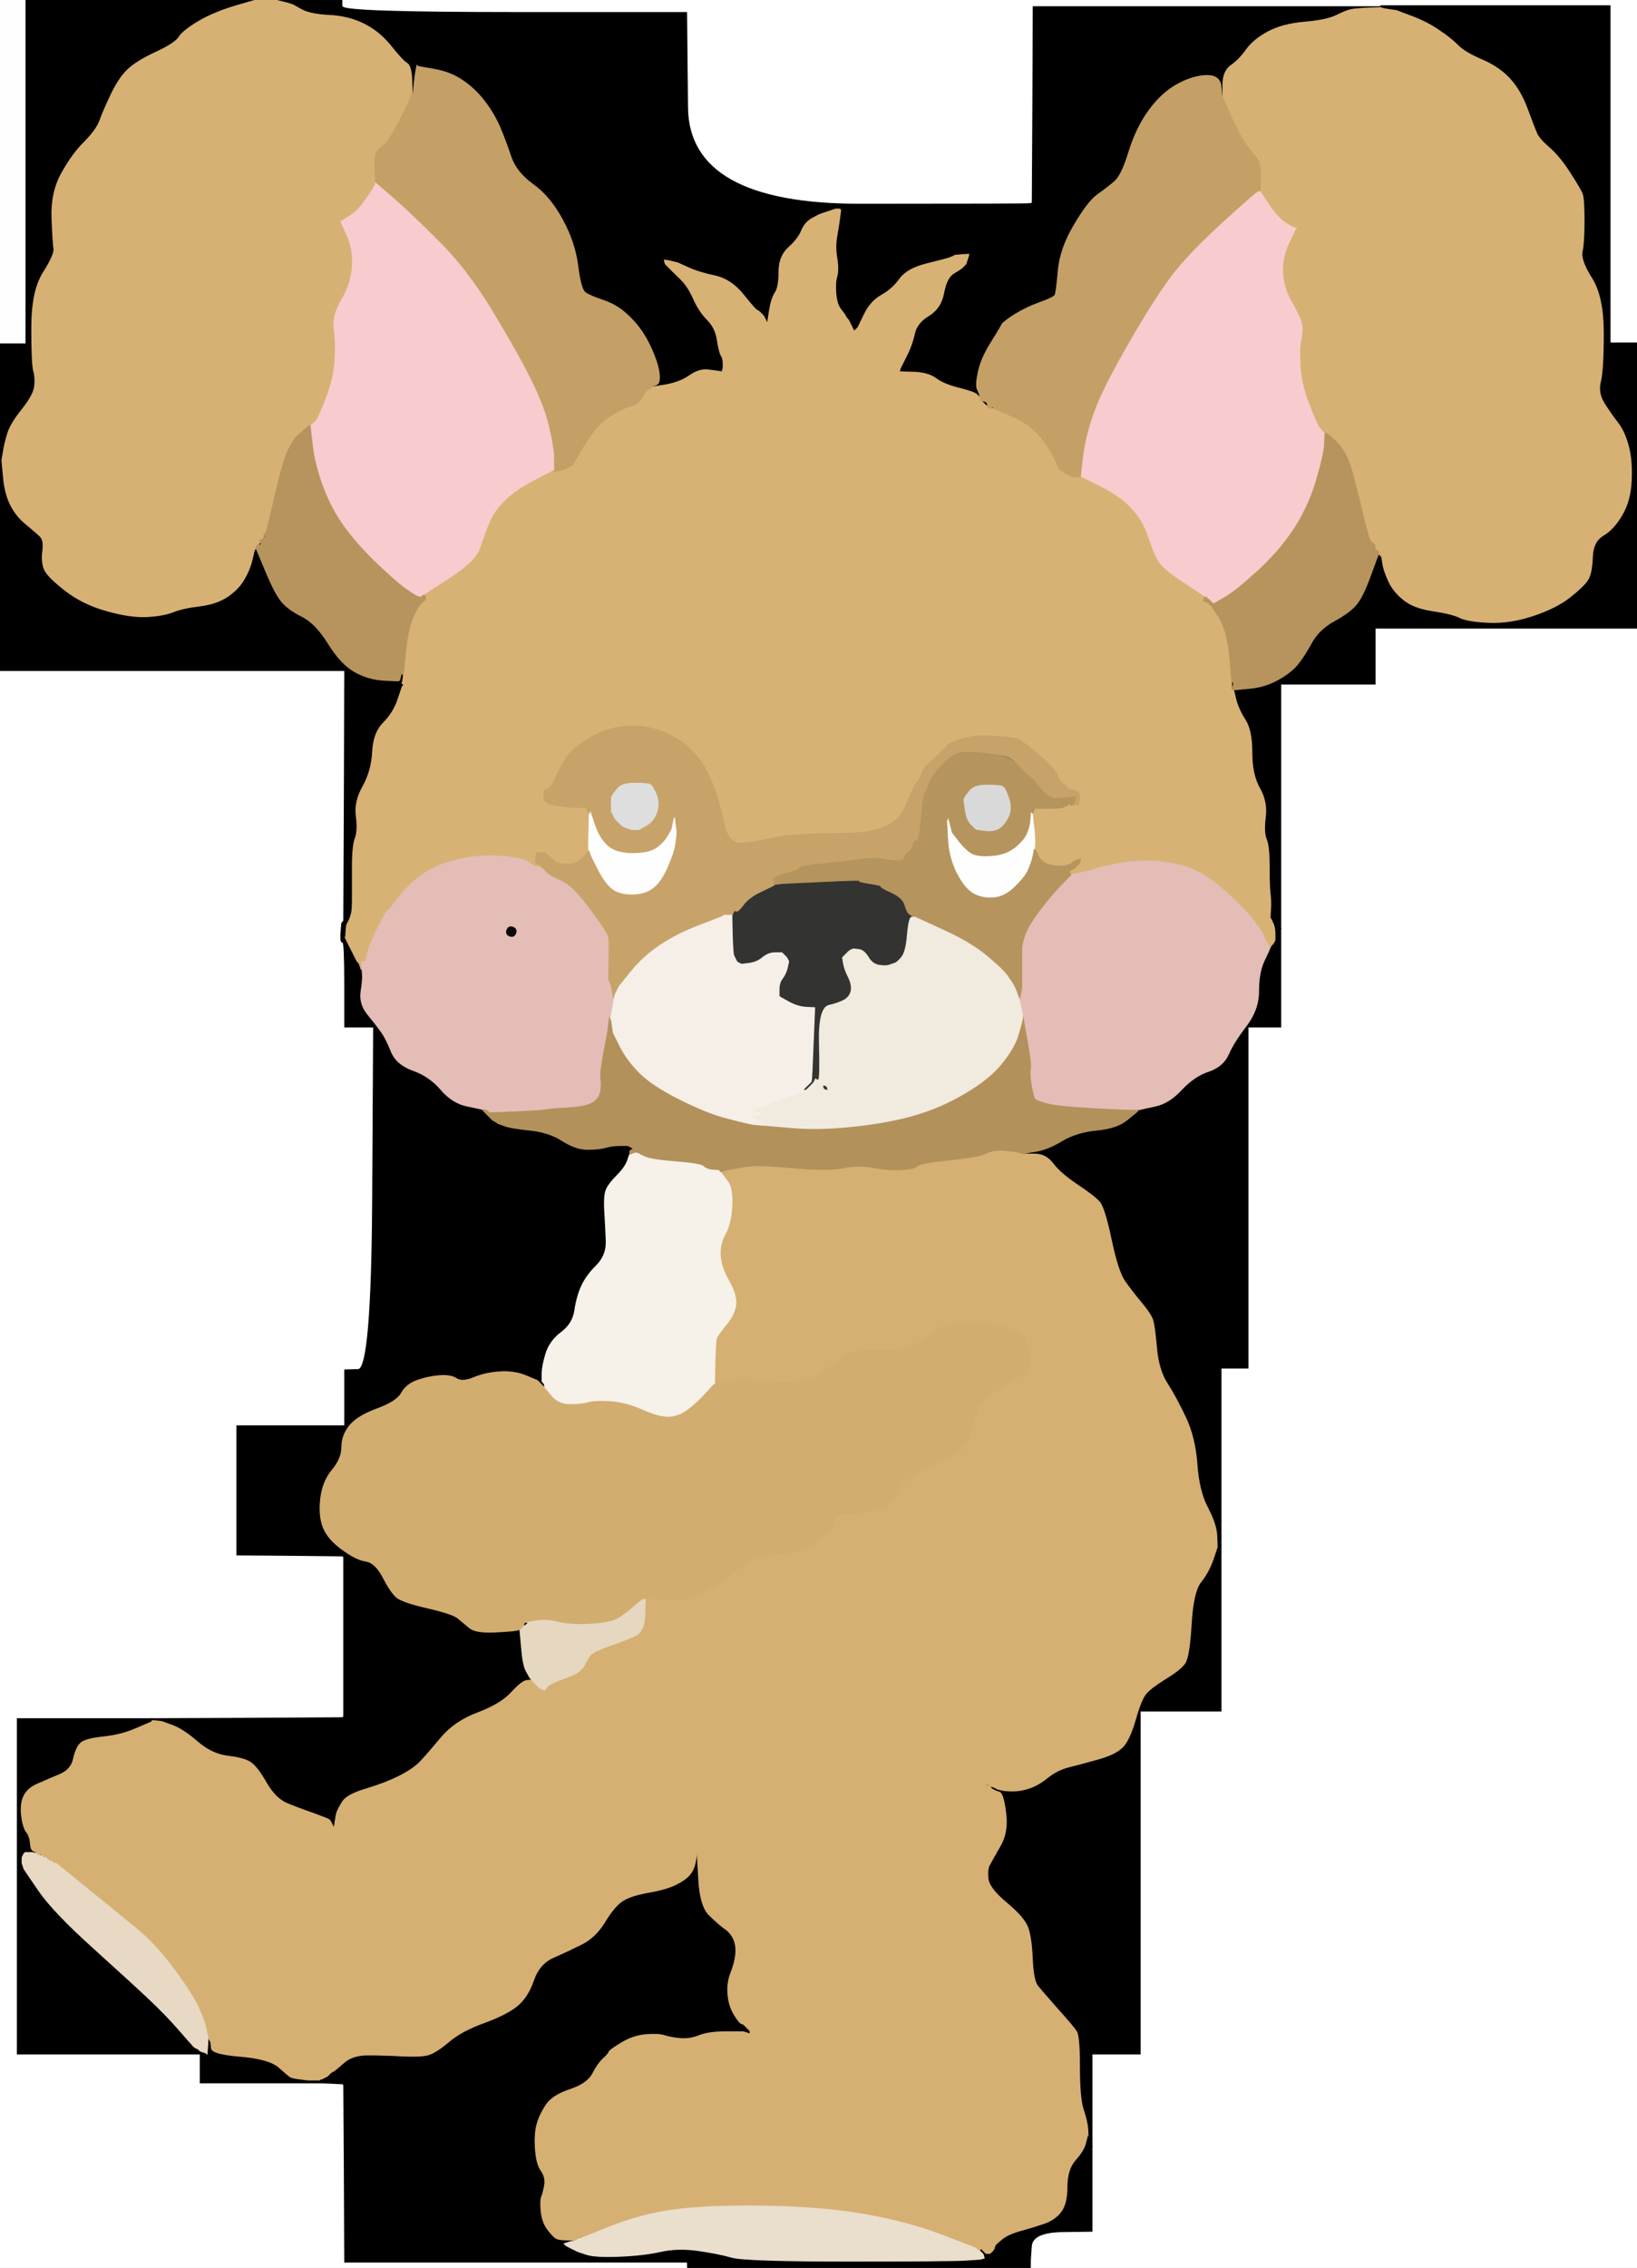 <!-- Created with clker.com Auto tracing tool http://www.clker.com) --> 
<svg 
   xmlns='http://www.w3.org/2000/svg'
   width='850'
   height='1177'>
<rect width="100%" height="100%" fill="#808080" stroke="none"/>
<path style='opacity:1;fill:#FFFFFF;fill-rule:evenodd;stroke:#FFFFFF;stroke-width:0.5px;stroke-linecap:butt;stroke-linejoin:miter;stroke-opacity:1;' d='M 714.0 340.5 L 714.0 326.0 L 782.0 326.0 L 850.0 326.0 L 850.0 751.5 L 850.0 1177.0 L 692.5 1177.0 L 535.0 1177.0 L 535.0 1175.0 L 535.0 1173.0 L 535.5 1165.8 Q 536.0 1158.5 551.5 1158.2 L 567.0 1158.0 L 567.0 1136.0 L 567.0 1114.0 L 567.0 1090.0 L 567.0 1066.0 L 579.5 1066.0 L 592.0 1066.0 L 592.0 977.0 L 592.0 888.0 L 613.0 888.0 L 634.0 888.0 L 634.0 845.0 L 634.0 802.0 L 634.0 756.0 L 634.0 710.0 L 641.0 710.0 L 648.0 710.0 L 648.0 621.5 L 648.0 533.0 L 656.5 533.0 L 665.0 533.0 L 665.0 507.5 L 665.0 482.0 L 665.0 418.5 L 665.0 355.0 L 689.5 355.0 L 714.0 355.0 L 714.0 340.5 z 
'/>
<path style='opacity:1;fill:#FFFFFF;fill-rule:evenodd;stroke:#FFFFFF;stroke-width:0.5px;stroke-linecap:butt;stroke-linejoin:miter;stroke-opacity:1;' d='M 0.0 762.5 L 0.0 348.0 L 89.5 348.0 L 179.0 348.0 L 178.8 413.0 L 178.5 478.0 L 178.2 478.2 L 178.0 478.5 L 177.8 478.8 L 177.5 479.0 L 177.2 482.0 L 177.0 485.0 L 177.0 487.0 Q 177.0 489.0 178.0 489.0 Q 179.0 489.0 179.0 511.0 L 179.0 533.0 L 186.5 533.0 L 194.0 533.0 L 193.5 621.8 Q 193.0 710.5 186.0 710.8 L 179.0 711.0 L 179.0 725.5 L 179.0 740.0 L 151.0 740.0 L 123.0 740.0 L 123.0 773.5 L 123.0 807.0 L 150.5 807.2 L 178.0 807.5 L 178.2 807.8 L 178.5 808.0 L 178.5 849.5 L 178.5 891.0 L 178.2 891.2 L 178.0 891.5 L 128.5 891.8 L 79.0 892.0 L 44.0 892.0 L 9.0 892.0 L 9.0 979.0 L 9.0 1066.0 L 56.5 1066.0 L 104.0 1066.0 L 104.0 1073.5 L 104.0 1081.0 L 135.5 1081.0 L 167.0 1081.0 L 172.5 1081.2 L 178.0 1081.5 L 178.2 1081.8 L 178.5 1082.0 L 178.8 1128.0 L 179.0 1174.0 L 268.0 1174.0 L 357.0 1174.0 L 357.0 1175.5 L 357.0 1177.0 L 178.5 1177.0 L 0.0 1177.0 L 0.0 762.5 z 
'/>
<path style='opacity:1;fill:#000000;fill-rule:evenodd;stroke:#000000;stroke-width:0.5px;stroke-linecap:butt;stroke-linejoin:miter;stroke-opacity:1;' d='M 146.0 0.8 L 143.0 0.0 L 160.5 0.0 L 178.0 0.0 L 178.0 3.0 Q 178.0 6.0 267.5 6.0 L 357.0 6.0 L 357.5 55.8 Q 358.0 105.5 446.5 105.5 Q 535.0 105.5 535.2 105.2 L 535.5 105.0 L 535.8 54.0 L 536.0 3.0 L 626.5 3.0 L 717.0 3.0 L 717.0 3.5 L 717.0 4.0 L 710.5 4.2 Q 704.0 4.5 701.5 5.0 Q 699.0 5.5 694.0 8.0 Q 689.0 10.5 677.5 11.5 Q 666.0 12.5 658.5 16.5 Q 651.0 20.5 647.2 25.8 Q 643.5 31.0 639.2 34.0 Q 635.0 37.0 635.0 44.0 L 635.0 51.0 L 634.8 51.0 Q 634.5 51.0 634.0 45.0 Q 633.5 39.0 626.2 39.2 Q 619.0 39.5 611.0 44.0 Q 603.0 48.5 596.5 57.5 Q 590.0 66.5 586.2 78.8 Q 582.5 91.0 578.8 94.2 Q 575.0 97.5 570.0 101.0 Q 565.0 104.5 557.8 116.8 Q 550.5 129.0 549.5 140.5 Q 548.5 152.0 547.8 153.2 Q 547.0 154.5 540.0 157.0 Q 533.0 159.5 527.0 163.2 Q 521.0 167.0 520.2 168.5 Q 519.5 170.0 514.0 179.0 Q 508.5 188.0 507.5 195.0 Q 506.5 202.0 508.5 204.0 L 510.5 206.0 L 511.0 207.0 L 511.5 208.0 L 511.8 208.2 L 512.0 208.5 L 512.2 208.8 L 512.5 209.0 L 512.8 209.2 L 513.0 209.5 L 514.0 210.0 L 515.0 210.5 L 515.2 210.8 L 515.5 211.0 L 515.8 211.5 L 516.0 212.0 L 515.0 212.0 L 514.0 212.0 L 513.5 211.8 L 513.0 211.5 L 513.0 211.2 L 513.0 211.0 L 512.5 210.8 L 512.0 210.5 L 511.8 210.2 L 511.5 210.0 L 511.2 209.8 L 511.0 209.5 L 510.8 209.2 L 510.5 209.0 L 510.2 208.8 L 510.0 208.5 L 510.0 208.2 L 510.0 208.0 L 509.5 207.8 L 509.0 207.5 L 509.0 207.2 L 509.0 207.0 L 508.8 206.5 Q 508.5 206.0 507.2 204.8 Q 506.0 203.5 498.0 201.5 Q 490.0 199.5 486.0 196.5 Q 482.0 193.5 474.5 193.2 L 467.0 193.0 L 467.2 192.0 L 467.5 191.0 L 468.0 190.0 L 468.5 189.0 L 471.0 184.0 Q 473.5 179.0 474.8 173.2 Q 476.0 167.5 482.2 163.8 Q 488.5 160.0 490.0 152.0 Q 491.5 144.0 495.2 141.8 Q 499.0 139.5 499.2 139.2 L 499.5 139.0 L 499.8 138.8 L 500.0 138.5 L 500.2 138.2 L 500.5 138.0 L 500.8 137.8 L 501.0 137.5 L 501.2 137.2 L 501.5 137.0 L 502.0 135.5 L 502.5 134.0 L 502.8 133.0 L 503.0 132.0 L 499.5 132.2 L 496.0 132.5 L 495.0 133.0 Q 494.0 133.5 492.5 134.0 Q 491.0 134.5 481.0 137.0 Q 471.0 139.5 467.2 144.8 Q 463.5 150.0 457.8 153.2 Q 452.0 156.5 448.8 163.2 L 445.5 170.0 L 445.2 170.2 L 445.0 170.5 L 444.8 170.8 L 444.5 171.0 L 444.2 171.2 L 444.0 171.5 L 443.8 171.8 L 443.5 172.0 L 443.0 171.0 L 442.5 170.0 L 442.0 169.0 L 441.5 168.0 L 441.0 167.0 L 440.5 166.0 L 440.2 165.8 L 440.0 165.5 L 439.8 165.2 L 439.5 165.0 L 439.0 164.0 Q 438.5 163.0 436.5 160.5 Q 434.5 158.0 434.0 152.5 Q 433.5 147.0 434.5 143.5 Q 435.5 140.0 434.5 134.0 Q 433.5 128.0 434.5 122.5 Q 435.5 117.0 436.0 113.0 L 436.5 109.0 L 436.2 108.8 L 436.0 108.5 L 435.0 108.5 L 434.0 108.5 L 432.5 109.0 L 431.0 109.5 L 429.5 110.0 L 428.0 110.5 L 426.5 111.0 Q 425.0 111.5 421.5 113.5 Q 418.0 115.5 416.2 119.8 Q 414.5 124.0 409.5 128.5 Q 404.5 133.0 404.5 141.0 Q 404.5 149.0 402.5 152.0 Q 400.5 155.0 399.5 161.5 L 398.5 168.0 L 398.0 167.0 L 397.5 166.0 L 397.0 165.0 L 396.5 164.0 L 396.2 163.8 L 396.0 163.5 L 395.8 163.2 L 395.5 163.0 L 395.2 162.8 L 395.0 162.5 L 394.8 162.2 L 394.5 162.0 L 394.2 161.8 L 394.0 161.5 L 393.0 161.0 Q 392.0 160.5 385.8 152.8 Q 379.5 145.0 371.2 143.2 Q 363.0 141.5 357.5 139.0 L 352.0 136.5 L 350.0 136.0 L 348.0 135.5 L 346.5 135.2 L 345.0 135.0 L 345.2 136.0 L 345.5 137.0 L 345.8 137.2 L 346.0 137.5 L 346.2 137.8 L 346.5 138.0 L 346.8 138.2 L 347.0 138.5 L 347.2 138.8 L 347.5 139.0 L 347.8 139.2 L 348.0 139.5 L 348.2 139.8 L 348.5 140.0 L 348.8 140.2 L 349.0 140.5 L 349.2 140.8 L 349.5 141.0 L 349.8 141.2 L 350.0 141.5 L 353.8 145.2 Q 357.5 149.0 360.2 155.2 Q 363.0 161.5 367.2 165.8 Q 371.5 170.0 372.5 176.5 Q 373.5 183.0 374.5 184.5 Q 375.5 186.0 375.5 188.5 L 375.5 191.0 L 375.2 192.0 L 375.0 193.0 L 373.5 192.8 Q 372.0 192.5 367.5 192.0 Q 363.0 191.5 358.0 195.0 Q 353.0 198.5 345.5 199.8 L 338.0 201.0 L 337.8 201.5 L 337.5 202.0 L 337.2 202.0 L 337.0 202.0 L 336.5 202.0 L 336.0 202.0 L 336.0 201.0 L 336.0 200.0 L 338.5 199.8 Q 341.0 199.5 342.0 199.2 Q 343.0 199.0 342.2 193.5 Q 341.5 188.0 337.5 179.5 Q 333.5 171.0 327.2 164.8 Q 321.0 158.5 313.5 156.0 Q 306.0 153.5 303.8 151.8 Q 301.5 150.0 300.0 138.0 Q 298.5 126.0 292.0 114.0 Q 285.5 102.0 276.8 95.8 Q 268.0 89.5 265.2 81.2 Q 262.5 73.0 259.5 66.0 Q 256.5 59.0 251.5 52.5 Q 246.5 46.0 240.2 41.8 Q 234.0 37.5 225.5 36.0 L 217.0 34.5 L 216.8 34.2 L 216.5 34.0 L 216.0 36.5 Q 215.5 39.0 215.0 44.0 L 214.5 49.0 L 214.2 49.0 L 214.0 49.0 L 213.8 41.5 Q 213.5 34.0 211.2 32.8 Q 209.0 31.5 203.0 24.0 Q 197.0 16.5 189.0 12.5 Q 181.0 8.5 171.0 8.0 Q 161.0 7.5 156.5 5.0 L 152.0 2.5 L 150.5 2.0 Q 149.0 1.5 146.0 0.8 z 
'/>
<path style='opacity:1;fill:#000000;fill-rule:evenodd;stroke:#000000;stroke-width:0.5px;stroke-linecap:butt;stroke-linejoin:miter;stroke-opacity:1;' d='M 177.0 487.0 L 177.0 485.0 L 177.5 485.0 L 178.0 485.0 L 178.0 485.2 Q 178.0 485.5 178.5 485.8 L 179.0 486.0 L 181.2 490.5 Q 183.5 495.0 184.0 496.0 L 184.5 497.0 L 185.0 498.0 L 185.5 499.0 L 185.8 499.2 L 186.0 499.5 L 186.2 499.8 L 186.5 500.0 L 187.0 501.5 L 187.5 503.0 L 187.8 503.0 L 188.0 503.0 L 188.2 505.5 Q 188.5 508.0 187.5 514.5 Q 186.5 521.0 191.0 526.5 Q 195.5 532.0 198.0 535.5 Q 200.5 539.0 203.2 545.8 Q 206.0 552.5 214.5 555.5 Q 223.0 558.5 229.0 565.5 Q 235.0 572.5 242.5 574.0 Q 250.0 575.5 250.5 575.8 L 251.0 576.0 L 251.0 576.2 L 251.0 576.5 L 251.2 576.8 L 251.5 577.0 L 251.8 577.2 L 252.0 577.5 L 252.2 577.8 L 252.5 578.0 L 252.8 578.2 L 253.0 578.5 L 253.2 578.8 L 253.5 579.0 L 253.8 579.2 L 254.0 579.5 L 254.2 579.8 L 254.5 580.0 L 254.8 580.2 L 255.0 580.5 L 255.2 580.8 L 255.5 581.0 L 255.8 581.2 L 256.0 581.5 L 257.0 582.0 L 258.0 582.5 L 258.2 582.8 L 258.5 583.0 L 261.8 584.2 Q 265.0 585.5 275.0 586.5 Q 285.0 587.5 292.0 592.0 Q 299.0 596.5 305.0 596.5 Q 311.0 596.5 314.5 595.5 Q 318.0 594.5 322.0 594.5 L 326.0 594.5 L 327.0 595.0 L 328.0 595.5 L 329.5 595.8 L 331.0 596.0 L 331.0 597.0 L 331.0 598.0 L 330.5 598.0 L 330.0 598.0 L 329.5 597.8 L 329.0 597.5 L 328.8 597.2 L 328.5 597.0 L 328.2 597.5 L 328.0 598.0 L 327.8 598.0 L 327.5 598.0 L 327.2 598.5 L 327.0 599.0 L 325.8 602.5 Q 324.5 606.0 320.5 610.0 Q 316.5 614.0 315.0 617.0 Q 313.5 620.0 314.0 628.5 Q 314.5 637.0 314.8 644.2 Q 315.0 651.5 309.8 656.8 Q 304.5 662.0 302.0 667.5 Q 299.5 673.0 298.5 680.0 Q 297.5 687.0 291.5 691.5 Q 285.5 696.0 283.5 702.5 Q 281.5 709.0 281.5 713.0 L 281.5 717.0 L 281.8 717.2 L 282.0 717.5 L 282.2 717.8 L 282.5 718.0 L 282.8 719.0 L 283.0 720.0 L 282.5 719.8 L 282.0 719.5 L 281.8 719.2 L 281.5 719.0 L 281.2 718.8 L 281.0 718.5 L 280.8 718.2 L 280.5 718.0 L 280.2 717.8 L 280.0 717.5 L 279.8 717.2 L 279.5 717.0 L 279.2 716.8 L 279.0 716.5 L 273.0 714.0 Q 267.0 711.5 259.5 712.0 Q 252.0 712.5 246.0 715.0 Q 240.0 717.5 237.0 715.5 Q 234.0 713.5 228.0 714.0 Q 222.0 714.5 216.5 716.5 Q 211.0 718.5 208.5 723.0 Q 206.0 727.5 195.8 731.2 Q 185.5 735.0 181.5 740.0 Q 177.5 745.0 177.5 751.0 Q 177.5 757.0 172.5 763.0 Q 167.5 769.0 166.5 778.0 Q 165.5 787.0 168.0 793.0 Q 170.5 799.0 177.8 804.2 Q 185.0 809.5 190.0 810.2 Q 195.0 811.0 199.0 818.8 Q 203.0 826.5 206.0 829.0 Q 209.0 831.5 222.0 834.5 Q 235.0 837.5 237.8 839.8 Q 240.5 842.0 243.8 844.8 Q 247.0 847.5 257.0 847.0 Q 267.0 846.5 267.8 845.8 Q 268.5 845.0 268.8 844.8 L 269.0 844.5 L 269.2 844.2 L 269.5 844.0 L 269.8 843.8 L 270.0 843.5 L 271.0 843.0 L 272.0 842.5 L 273.0 842.2 L 274.0 842.0 L 274.0 842.2 L 274.0 842.5 L 273.8 842.8 L 273.5 843.0 L 273.2 843.2 L 273.0 843.5 L 272.5 843.8 L 272.0 844.0 L 272.0 844.2 L 272.0 844.5 L 271.5 844.8 L 271.0 845.0 L 271.0 845.2 L 271.0 845.5 L 270.5 845.8 L 270.0 846.0 L 270.8 855.0 Q 271.5 864.0 273.2 867.2 Q 275.0 870.5 275.2 870.8 L 275.5 871.0 L 275.8 871.5 L 276.0 872.0 L 276.2 872.0 L 276.5 872.0 L 276.8 872.5 L 277.0 873.0 L 277.2 873.0 L 277.5 873.0 L 277.8 873.5 L 278.0 874.0 L 278.2 874.0 L 278.5 874.0 L 278.8 874.5 L 279.0 875.0 L 279.2 875.0 L 279.5 875.0 L 279.8 875.5 L 280.0 876.0 L 280.0 876.2 L 280.0 876.5 L 279.0 876.5 L 278.0 876.5 L 277.8 876.2 L 277.5 876.0 L 277.2 875.8 L 277.0 875.5 L 276.8 875.2 L 276.5 875.0 L 275.2 873.2 Q 274.0 871.5 271.8 872.8 Q 269.5 874.0 264.8 879.2 Q 260.0 884.5 248.0 889.0 Q 236.0 893.5 228.8 902.2 Q 221.5 911.0 217.8 914.8 Q 214.0 918.5 207.0 922.0 Q 200.0 925.5 190.0 928.5 Q 180.0 931.5 177.8 935.2 Q 175.5 939.0 175.0 940.5 Q 174.5 942.0 174.0 945.5 L 173.5 949.0 L 173.0 948.0 L 172.5 947.0 L 172.0 946.0 Q 171.5 945.0 171.0 944.5 Q 170.5 944.0 162.8 941.2 Q 155.0 938.5 149.0 936.0 Q 143.0 933.5 138.2 925.2 Q 133.5 917.0 130.2 914.8 Q 127.0 912.5 118.5 911.5 Q 110.0 910.5 102.5 904.0 Q 95.0 897.5 89.5 895.5 L 84.0 893.5 L 82.0 893.5 L 80.0 893.5 L 79.0 893.8 L 78.0 894.0 L 78.2 893.0 L 78.5 892.0 L 78.8 892.0 L 79.0 892.0 L 128.5 891.8 L 178.0 891.5 L 178.2 891.2 L 178.5 891.0 L 178.5 849.5 L 178.5 808.0 L 178.2 807.8 L 178.0 807.5 L 150.5 807.2 L 123.0 807.0 L 123.0 773.5 L 123.0 740.0 L 151.0 740.0 L 179.0 740.0 L 179.0 725.5 L 179.0 711.0 L 186.0 710.8 Q 193.0 710.5 193.5 621.8 L 194.0 533.0 L 186.5 533.0 L 179.0 533.0 L 179.0 511.0 Q 179.0 489.0 178.0 489.0 Q 177.0 489.0 177.0 487.0 z 
'/>
<path style='opacity:1;fill:#000000;fill-rule:evenodd;stroke:#000000;stroke-width:0.5px;stroke-linecap:butt;stroke-linejoin:miter;stroke-opacity:1;' d='M 361.2 965.5 L 362.0 961.0 L 362.8 975.0 Q 363.5 989.0 368.2 993.8 Q 373.0 998.5 376.2 1000.8 Q 379.5 1003.0 381.0 1006.5 Q 382.5 1010.0 382.0 1014.5 Q 381.5 1019.0 379.5 1024.0 Q 377.5 1029.0 378.0 1035.0 Q 378.5 1041.0 381.2 1045.5 Q 384.0 1050.0 385.0 1050.2 L 386.0 1050.5 L 386.2 1050.8 L 386.5 1051.0 L 386.8 1051.2 L 387.0 1051.5 L 387.2 1051.8 L 387.5 1052.0 L 387.8 1052.2 L 388.0 1052.5 L 388.2 1052.8 L 388.5 1053.0 L 388.8 1053.2 L 389.0 1053.5 L 391.0 1054.5 Q 393.0 1055.5 391.0 1055.5 L 389.0 1055.5 L 387.5 1055.0 L 386.0 1054.5 L 377.0 1054.5 Q 368.0 1054.5 363.0 1056.5 Q 358.0 1058.5 353.0 1058.0 Q 348.0 1057.5 345.0 1056.5 Q 342.0 1055.5 335.5 1056.0 Q 329.0 1056.5 322.8 1060.2 Q 316.5 1064.0 316.2 1065.0 Q 316.0 1066.0 313.2 1068.5 Q 310.5 1071.0 307.8 1076.2 Q 305.0 1081.5 296.0 1084.5 Q 287.0 1087.5 283.8 1092.2 Q 280.5 1097.0 279.0 1102.0 Q 277.5 1107.0 278.0 1115.0 Q 278.5 1123.0 281.0 1126.5 Q 283.5 1130.0 282.8 1134.2 Q 282.0 1138.5 281.2 1140.2 Q 280.5 1142.0 281.0 1147.5 Q 281.5 1153.0 284.2 1156.8 Q 287.0 1160.5 288.5 1161.5 Q 290.0 1162.5 292.5 1162.5 Q 295.0 1162.5 296.5 1162.0 L 298.0 1161.5 L 299.5 1161.5 L 301.0 1161.5 L 301.0 1161.8 L 301.0 1162.0 L 300.5 1162.0 L 300.0 1162.0 L 300.0 1162.2 L 300.0 1162.5 L 299.5 1162.8 L 299.0 1163.0 L 297.5 1163.2 L 296.0 1163.5 L 294.5 1164.0 L 293.0 1164.5 L 293.2 1164.8 L 293.5 1165.0 L 293.8 1165.2 L 294.0 1165.5 L 295.0 1166.0 L 296.0 1166.5 L 297.0 1167.0 L 298.0 1167.5 L 299.0 1168.0 L 300.0 1168.5 L 304.5 1170.0 Q 309.0 1171.5 321.5 1171.0 Q 334.0 1170.5 343.0 1168.5 Q 352.0 1166.5 362.5 1168.0 Q 373.0 1169.5 380.0 1171.5 Q 387.0 1173.5 440.5 1173.5 Q 494.0 1173.5 501.5 1173.0 L 509.0 1172.5 L 510.0 1172.2 L 511.0 1172.0 L 510.8 1171.0 L 510.5 1170.0 L 510.2 1169.8 L 510.0 1169.5 L 509.8 1169.2 L 509.5 1169.0 L 509.2 1168.8 L 509.0 1168.5 L 508.8 1168.2 L 508.5 1168.0 L 508.2 1168.0 L 508.0 1168.0 L 507.5 1167.8 L 507.0 1167.5 L 507.0 1167.2 L 507.0 1167.0 L 507.0 1166.8 L 507.0 1166.5 L 508.0 1166.5 L 509.0 1166.5 L 509.2 1166.8 L 509.5 1167.0 L 509.8 1167.2 L 510.0 1167.5 L 510.2 1167.8 L 510.5 1168.0 L 510.8 1168.2 L 511.0 1168.5 L 511.2 1168.8 L 511.5 1169.0 L 511.8 1169.2 L 512.0 1169.5 L 513.0 1169.5 L 514.0 1169.5 L 514.2 1169.2 L 514.5 1169.0 L 515.0 1168.0 L 515.5 1167.0 L 515.8 1166.8 L 516.0 1166.5 L 516.2 1166.2 L 516.5 1166.0 L 516.8 1166.0 L 517.0 1166.0 L 516.8 1167.5 L 516.5 1169.0 L 516.2 1169.2 L 516.0 1169.5 L 515.8 1169.8 L 515.5 1170.0 L 514.8 1171.2 Q 514.0 1172.5 515.0 1173.0 Q 516.0 1173.5 515.0 1174.0 L 514.0 1174.5 L 513.8 1174.8 L 513.5 1175.0 L 513.2 1175.2 L 513.0 1175.5 L 523.5 1175.8 L 534.0 1176.0 L 534.2 1174.5 L 534.5 1173.0 L 534.8 1173.0 L 535.0 1173.0 L 535.0 1175.0 L 535.0 1177.0 L 446.0 1177.0 L 357.0 1177.0 L 357.0 1175.5 L 357.0 1174.0 L 268.0 1174.0 L 179.0 1174.0 L 178.8 1128.0 L 178.5 1082.0 L 178.2 1081.8 L 178.0 1081.5 L 172.5 1081.2 L 167.0 1081.0 L 167.0 1080.0 L 167.0 1079.0 L 167.5 1078.8 L 168.0 1078.5 L 169.0 1078.0 L 170.0 1077.5 L 170.2 1077.2 L 170.5 1077.0 L 170.8 1076.8 L 171.0 1076.5 L 171.2 1076.2 L 171.5 1076.0 L 171.8 1075.8 L 172.0 1075.5 L 173.0 1075.0 Q 174.0 1074.5 178.5 1070.5 Q 183.0 1066.5 191.0 1066.5 Q 199.0 1066.5 208.5 1067.0 Q 218.0 1067.5 222.0 1066.5 Q 226.0 1065.5 232.8 1059.8 Q 239.5 1054.0 251.2 1049.8 Q 263.0 1045.5 268.5 1041.0 Q 274.0 1036.5 277.0 1027.8 Q 280.0 1019.0 287.5 1015.8 Q 295.0 1012.5 302.0 1009.0 Q 309.0 1005.5 313.8 997.8 Q 318.5 990.0 322.5 987.0 Q 326.5 984.0 336.2 982.2 Q 346.0 980.5 351.0 978.0 Q 356.0 975.5 358.2 972.8 Q 360.5 970.0 361.2 965.5 z 
'/>
<path style='opacity:1;fill:#D8B275;fill-rule:evenodd;stroke:#D8B275;stroke-width:0.5px;stroke-linecap:butt;stroke-linejoin:miter;stroke-opacity:1;' d='M 432.5 109.0 L 434.0 108.5 L 435.0 108.5 L 436.0 108.5 L 436.2 108.8 L 436.5 109.0 L 436.0 113.0 Q 435.5 117.0 434.5 122.5 Q 433.5 128.0 434.5 134.0 Q 435.5 140.0 434.5 143.5 Q 433.5 147.0 434.0 152.5 Q 434.5 158.0 436.5 160.5 Q 438.5 163.0 439.0 164.0 L 439.5 165.0 L 439.8 165.2 L 440.0 165.5 L 440.2 165.8 L 440.5 166.0 L 441.0 167.0 L 441.5 168.0 L 442.0 169.0 L 442.5 170.0 L 443.0 171.0 L 443.5 172.0 L 443.8 171.8 L 444.0 171.5 L 444.2 171.2 L 444.5 171.0 L 444.8 170.8 L 445.0 170.5 L 445.2 170.2 L 445.5 170.0 L 448.8 163.2 Q 452.0 156.5 457.8 153.2 Q 463.5 150.0 467.2 144.8 Q 471.0 139.5 481.0 137.0 Q 491.0 134.5 492.5 134.0 Q 494.0 133.5 495.0 133.0 L 496.0 132.5 L 499.5 132.2 L 503.0 132.0 L 502.8 133.0 L 502.5 134.0 L 502.0 135.5 L 501.5 137.0 L 501.2 137.2 L 501.0 137.5 L 500.8 137.8 L 500.5 138.0 L 500.2 138.2 L 500.0 138.5 L 499.8 138.8 L 499.5 139.0 L 499.2 139.2 Q 499.0 139.5 495.2 141.8 Q 491.5 144.0 490.0 152.0 Q 488.5 160.0 482.2 163.8 Q 476.0 167.5 474.8 173.2 Q 473.5 179.0 471.0 184.0 L 468.5 189.0 L 468.0 190.0 L 467.5 191.0 L 467.2 192.0 L 467.0 193.0 L 474.5 193.2 Q 482.0 193.5 486.0 196.5 Q 490.0 199.5 498.0 201.5 Q 506.0 203.5 507.2 204.8 Q 508.5 206.0 508.8 206.5 L 509.0 207.0 L 509.0 207.2 L 509.0 207.5 L 509.5 207.8 L 510.0 208.0 L 510.0 208.2 L 510.0 208.5 L 510.2 208.8 L 510.5 209.0 L 510.8 209.2 L 511.0 209.5 L 511.2 209.8 L 511.5 210.0 L 511.8 210.2 L 512.0 210.5 L 512.5 210.8 L 513.0 211.0 L 513.0 211.2 L 513.0 211.5 L 513.5 211.8 L 514.0 212.0 L 515.0 212.0 L 516.0 212.0 L 525.0 215.8 Q 534.0 219.5 539.8 226.2 Q 545.5 233.0 547.8 238.5 Q 550.0 244.0 551.0 244.2 L 552.0 244.5 L 552.2 244.8 L 552.5 245.0 L 552.8 245.2 L 553.0 245.5 L 554.0 246.0 L 555.0 246.5 L 556.5 247.0 L 558.0 247.5 L 559.5 247.5 L 561.0 247.5 L 561.0 247.2 L 561.0 247.0 L 571.5 252.2 Q 582.0 257.5 587.8 263.8 Q 593.5 270.0 596.0 277.5 Q 598.5 285.0 601.0 290.0 Q 603.5 295.0 613.8 301.8 Q 624.0 308.5 625.5 308.8 Q 627.0 309.0 627.0 310.0 L 627.0 311.0 L 626.8 311.5 Q 626.5 312.0 626.8 312.2 L 627.0 312.5 L 627.2 312.8 L 627.5 313.0 L 627.8 313.2 L 628.0 313.5 L 628.2 313.8 L 628.5 314.0 L 628.8 314.2 L 629.0 314.5 L 632.2 319.2 Q 635.5 324.0 637.0 331.0 Q 638.5 338.0 639.0 346.0 Q 639.5 354.0 639.8 354.0 L 640.0 354.0 L 640.0 355.5 L 640.0 357.0 L 640.0 357.2 L 640.0 357.5 L 640.5 357.8 L 641.0 358.0 L 642.2 363.0 Q 643.5 368.0 647.0 373.5 Q 650.5 379.0 650.5 390.5 Q 650.5 402.0 654.5 409.0 Q 658.5 416.0 657.5 424.0 Q 656.5 432.0 658.0 435.5 Q 659.5 439.0 659.5 449.5 Q 659.5 460.0 660.0 464.0 Q 660.5 468.0 660.2 472.0 L 660.0 476.0 L 660.0 476.2 Q 660.0 476.5 660.5 476.8 L 661.0 477.0 L 661.8 479.0 Q 662.5 481.0 662.5 484.5 L 662.5 488.0 L 662.0 489.0 L 661.5 490.0 L 661.2 490.2 L 661.0 490.5 L 660.8 490.8 L 660.5 491.0 L 660.0 492.0 L 659.5 493.0 L 659.2 493.0 L 659.0 493.0 L 658.8 491.5 L 658.5 490.0 L 658.2 489.8 L 658.0 489.5 L 657.8 489.2 L 657.5 489.0 L 657.0 488.0 L 656.5 487.0 L 656.0 485.5 Q 655.5 484.0 651.5 478.5 Q 647.5 473.0 636.8 463.2 Q 626.0 453.5 617.5 450.5 Q 609.0 447.5 598.5 447.0 Q 588.0 446.5 579.0 448.5 Q 570.0 450.5 569.0 451.0 Q 568.0 451.5 562.0 452.8 L 556.0 454.0 L 555.8 453.5 L 555.5 453.0 L 555.2 452.8 L 555.0 452.5 L 555.2 452.2 L 555.5 452.0 L 555.8 451.8 L 556.0 451.5 L 557.0 451.0 L 558.0 450.5 L 558.2 450.2 L 558.5 450.0 L 558.8 449.8 L 559.0 449.5 L 559.2 449.2 L 559.5 449.0 L 559.8 448.8 L 560.0 448.5 L 560.2 448.2 L 560.5 448.0 L 560.8 447.0 L 561.0 446.0 L 560.0 446.2 L 559.0 446.5 L 558.0 447.0 L 557.0 447.5 L 556.8 447.8 L 556.5 448.0 L 556.2 448.2 L 556.0 448.5 L 554.5 449.0 Q 553.0 449.5 549.5 449.5 Q 546.0 449.5 543.2 448.2 Q 540.5 447.0 539.0 444.0 L 537.5 441.0 L 537.2 441.0 L 537.0 441.0 L 537.2 439.0 Q 537.5 437.0 537.2 430.0 Q 537.0 423.0 536.0 422.8 L 535.0 422.5 L 535.0 422.2 L 535.0 422.0 L 535.0 421.8 L 535.0 421.5 L 536.0 421.2 L 537.0 421.0 L 537.2 420.0 L 537.5 419.0 L 537.8 419.2 L 538.0 419.5 L 544.5 419.5 Q 551.0 419.5 552.0 419.0 Q 553.0 418.5 554.0 418.0 L 555.0 417.5 L 555.2 417.2 L 555.5 417.0 L 555.8 417.2 L 556.0 417.5 L 556.2 417.8 L 556.5 418.0 L 556.8 417.8 L 557.0 417.5 L 557.5 417.2 L 558.0 417.0 L 558.0 417.2 L 558.0 417.5 L 558.2 417.8 L 558.5 418.0 L 558.8 417.5 L 559.0 417.0 L 559.2 417.0 L 559.5 417.0 L 560.0 416.0 L 560.5 415.0 L 560.5 413.5 L 560.5 412.0 L 560.2 411.8 L 560.0 411.5 L 559.8 411.2 L 559.5 411.0 L 559.2 410.8 L 559.0 410.5 L 556.5 410.0 Q 554.0 409.5 553.5 408.2 Q 553.0 407.0 552.0 406.8 Q 551.0 406.5 550.2 404.8 Q 549.5 403.0 548.0 400.5 Q 546.5 398.0 539.5 392.0 Q 532.5 386.0 531.8 385.8 Q 531.0 385.5 530.5 384.8 Q 530.0 384.0 527.0 383.2 Q 524.0 382.5 514.5 382.0 Q 505.0 381.5 499.5 383.2 Q 494.0 385.0 494.0 386.5 Q 494.0 388.0 492.5 388.2 Q 491.0 388.5 487.5 392.0 Q 484.0 395.5 482.5 398.2 Q 481.0 401.0 479.8 401.5 Q 478.5 402.0 478.0 403.0 Q 477.5 404.0 477.0 405.0 Q 476.5 406.0 475.8 406.5 Q 475.0 407.0 469.5 419.8 Q 464.0 432.5 438.0 432.5 Q 412.0 432.5 401.0 435.0 Q 390.0 437.5 384.0 437.5 Q 378.0 437.5 375.8 426.8 Q 373.5 416.0 370.0 407.0 Q 366.5 398.0 361.2 391.8 Q 356.0 385.5 348.0 381.5 Q 340.0 377.5 331.5 377.0 Q 323.0 376.5 316.5 378.5 Q 310.0 380.5 303.0 385.0 Q 296.0 389.5 292.8 395.2 Q 289.5 401.0 287.8 405.0 Q 286.0 409.0 284.2 409.5 L 282.5 410.0 L 282.5 412.5 L 282.5 415.0 L 282.8 415.2 L 283.0 415.5 L 283.2 415.8 L 283.5 416.0 L 283.8 416.2 L 284.0 416.5 L 285.0 417.0 L 286.0 417.5 L 293.0 418.5 Q 300.0 419.5 301.8 418.8 Q 303.5 418.0 303.8 417.8 L 304.0 417.5 L 305.0 417.2 L 306.0 417.0 L 305.8 418.0 L 305.5 419.0 L 305.5 420.5 Q 305.5 422.0 305.8 422.0 L 306.0 422.0 L 305.8 431.0 Q 305.5 440.0 305.8 441.0 L 306.0 442.0 L 305.8 442.0 L 305.5 442.0 L 305.2 442.2 L 305.0 442.5 L 304.8 442.8 L 304.5 443.0 L 302.8 444.8 Q 301.0 446.5 300.8 446.8 L 300.5 447.0 L 300.2 447.2 L 300.0 447.5 L 298.5 448.0 Q 297.0 448.5 293.5 448.5 Q 290.0 448.5 287.2 446.2 L 284.5 444.0 L 284.2 443.8 L 284.0 443.5 L 283.8 443.2 L 283.5 443.0 L 283.2 442.8 L 283.0 442.5 L 281.0 442.5 L 279.0 442.5 L 278.8 442.8 L 278.5 443.0 L 278.2 445.5 L 278.0 448.0 L 279.0 448.2 L 280.0 448.5 L 280.2 448.8 L 280.5 449.0 L 280.8 449.5 L 281.0 450.0 L 279.0 449.8 L 277.0 449.5 L 274.5 447.5 Q 272.0 445.5 260.5 444.5 Q 249.0 443.5 238.5 446.0 Q 228.0 448.5 221.5 452.5 Q 215.0 456.5 209.2 463.2 Q 203.5 470.0 203.2 471.0 Q 203.0 472.0 202.0 472.0 Q 201.0 472.0 196.8 480.5 Q 192.5 489.0 191.5 492.5 Q 190.5 496.0 190.2 497.5 L 190.0 499.0 L 189.0 499.0 L 188.0 499.0 L 188.0 501.0 L 188.0 503.0 L 187.8 503.0 L 187.5 503.0 L 187.0 501.5 L 186.5 500.0 L 186.2 499.8 L 186.0 499.5 L 185.8 499.2 L 185.5 499.0 L 185.0 498.0 L 184.5 497.0 L 184.0 496.0 Q 183.5 495.0 181.2 490.5 L 179.0 486.0 L 178.8 485.5 Q 178.5 485.0 178.2 485.0 L 178.0 485.0 L 178.2 484.5 Q 178.5 484.0 179.0 482.0 L 179.5 480.0 L 180.0 479.0 L 180.5 478.0 L 181.0 477.0 Q 181.5 476.0 182.0 474.0 Q 182.5 472.0 182.5 466.0 Q 182.5 460.0 182.5 449.5 Q 182.5 439.0 184.0 435.0 Q 185.5 431.0 184.5 423.5 Q 183.5 416.0 188.0 408.0 Q 192.5 400.0 193.0 390.0 Q 193.5 380.0 198.8 374.8 Q 204.0 369.5 206.2 362.8 L 208.5 356.0 L 208.8 355.8 L 209.0 355.5 L 208.8 355.2 L 208.5 355.0 L 208.2 354.8 L 208.0 354.5 L 208.2 354.2 L 208.5 354.0 L 208.8 352.0 L 209.0 350.0 L 209.2 350.0 Q 209.5 350.0 210.5 339.0 Q 211.5 328.0 215.2 319.0 L 219.0 310.0 L 219.2 309.5 L 219.5 309.0 L 219.8 309.0 L 220.0 309.0 L 220.2 308.5 Q 220.5 308.0 233.8 299.5 Q 247.0 291.0 249.2 284.0 Q 251.5 277.0 254.0 271.0 Q 256.5 265.0 261.8 259.8 Q 267.0 254.5 277.0 249.2 L 287.0 244.0 L 287.0 244.2 L 287.0 244.5 L 288.0 244.5 L 289.0 244.5 L 291.0 244.0 L 293.0 243.5 L 294.0 243.0 L 295.0 242.5 L 296.0 242.0 L 297.0 241.5 L 299.8 236.8 Q 302.5 232.0 306.8 225.8 Q 311.0 219.5 317.5 215.5 Q 324.0 211.5 327.5 210.8 Q 331.0 210.0 333.2 206.5 Q 335.5 203.0 335.8 202.5 L 336.0 202.0 L 336.5 202.0 L 337.0 202.0 L 337.2 202.0 L 337.5 202.0 L 337.8 201.5 L 338.0 201.0 L 345.5 199.8 Q 353.0 198.5 358.0 195.0 Q 363.0 191.5 367.5 192.0 Q 372.0 192.5 373.5 192.8 L 375.0 193.0 L 375.2 192.0 L 375.5 191.0 L 375.5 188.5 Q 375.5 186.0 374.5 184.5 Q 373.5 183.0 372.5 176.5 Q 371.5 170.0 367.2 165.8 Q 363.0 161.5 360.2 155.2 Q 357.5 149.0 353.8 145.2 L 350.0 141.5 L 349.8 141.2 L 349.5 141.0 L 349.2 140.8 L 349.0 140.5 L 348.8 140.2 L 348.5 140.0 L 348.2 139.8 L 348.0 139.5 L 347.8 139.2 L 347.5 139.0 L 347.2 138.8 L 347.0 138.5 L 346.8 138.2 L 346.5 138.0 L 346.2 137.8 L 346.0 137.5 L 345.8 137.2 L 345.5 137.0 L 345.2 136.0 L 345.0 135.0 L 346.5 135.2 L 348.0 135.5 L 350.0 136.0 L 352.0 136.5 L 357.5 139.0 Q 363.0 141.5 371.2 143.2 Q 379.5 145.0 385.8 152.8 Q 392.0 160.5 393.0 161.0 L 394.0 161.5 L 394.2 161.8 L 394.5 162.0 L 394.8 162.2 L 395.0 162.5 L 395.2 162.8 L 395.5 163.0 L 395.8 163.2 L 396.0 163.5 L 396.2 163.8 L 396.5 164.0 L 397.0 165.0 L 397.5 166.0 L 398.0 167.0 L 398.5 168.0 L 399.5 161.5 Q 400.5 155.0 402.5 152.0 Q 404.5 149.0 404.5 141.0 Q 404.5 133.0 409.5 128.5 Q 414.5 124.0 416.2 119.8 Q 418.0 115.5 421.5 113.5 Q 425.0 111.5 426.5 111.0 L 428.0 110.5 L 429.5 110.0 L 431.0 109.5 L 432.5 109.0 z 
'/>
<path style='opacity:1;fill:#FFFFFF;fill-rule:evenodd;stroke:#FFFFFF;stroke-width:0.5px;stroke-linecap:butt;stroke-linejoin:miter;stroke-opacity:1;' d='M 178.0 3.0 L 178.0 0.0 L 514.0 0.0 L 850.0 0.0 L 850.0 89.0 L 850.0 178.0 L 843.0 178.0 L 836.0 178.0 L 836.0 90.5 L 836.0 3.0 L 776.5 3.0 L 717.0 3.0 L 626.5 3.0 L 536.0 3.0 L 535.8 54.0 L 535.5 105.0 L 535.2 105.2 Q 535.0 105.5 446.5 105.5 Q 358.0 105.5 357.5 55.8 L 357.0 6.0 L 267.5 6.0 Q 178.0 6.0 178.0 3.0 z 
'/>
<path style='opacity:1;fill:#000000;fill-rule:evenodd;stroke:#000000;stroke-width:0.5px;stroke-linecap:butt;stroke-linejoin:miter;stroke-opacity:1;' d='M 661.2 478.5 L 660.0 476.0 L 661.0 476.0 Q 662.0 476.0 663.2 479.0 Q 664.5 482.0 664.8 482.0 L 665.0 482.0 L 665.0 507.5 L 665.0 533.0 L 656.5 533.0 L 648.0 533.0 L 648.0 621.5 L 648.0 710.0 L 641.0 710.0 L 634.0 710.0 L 634.0 756.0 L 634.0 802.0 L 633.8 802.0 L 633.5 802.0 L 633.2 802.2 L 633.0 802.5 L 632.5 802.8 L 632.0 803.0 L 631.8 797.0 Q 631.5 791.0 627.0 782.5 Q 622.5 774.0 621.5 760.0 Q 620.5 746.0 615.5 735.5 Q 610.5 725.0 606.0 718.0 Q 601.5 711.0 600.5 699.5 Q 599.5 688.0 598.5 685.0 Q 597.5 682.0 592.5 676.0 Q 587.5 670.0 584.0 665.0 Q 580.5 660.0 577.0 643.5 Q 573.5 627.0 571.0 624.0 Q 568.5 621.0 559.5 615.0 Q 550.5 609.0 546.8 604.0 Q 543.0 599.0 537.5 599.0 L 532.0 599.0 L 532.0 598.8 L 532.0 598.5 L 538.0 597.5 Q 544.0 596.5 551.5 592.0 Q 559.0 587.5 569.5 586.5 Q 580.0 585.5 585.2 581.2 Q 590.5 577.0 590.8 576.5 L 591.0 576.0 L 592.0 575.8 Q 593.0 575.5 600.0 574.0 Q 607.0 572.5 613.5 565.5 Q 620.0 558.5 627.5 556.0 Q 635.0 553.5 637.8 547.2 Q 640.5 541.0 647.0 532.5 Q 653.5 524.0 653.5 514.5 Q 653.5 505.0 656.2 499.0 L 659.0 493.0 L 659.2 493.0 L 659.5 493.0 L 660.0 492.0 L 660.5 491.0 L 660.8 490.8 L 661.0 490.5 L 661.2 490.2 L 661.5 490.0 L 662.0 489.0 L 662.5 488.0 L 662.5 484.5 Q 662.5 481.0 661.2 478.5 z 
'/>
<path style='opacity:1;fill:#000000;fill-rule:evenodd;stroke:#000000;stroke-width:0.5px;stroke-linecap:butt;stroke-linejoin:miter;stroke-opacity:1;' d='M 633.2 802.2 L 633.5 802.0 L 633.8 802.0 L 634.0 802.0 L 634.0 845.0 L 634.0 888.0 L 613.0 888.0 L 592.0 888.0 L 592.0 977.0 L 592.0 1066.0 L 579.5 1066.0 L 567.0 1066.0 L 567.0 1090.0 L 567.0 1114.0 L 566.8 1114.0 Q 566.5 1114.0 565.8 1111.5 L 565.0 1109.0 L 564.8 1105.0 Q 564.5 1101.0 562.5 1095.0 Q 560.5 1089.0 560.5 1073.0 Q 560.5 1057.0 559.0 1054.5 Q 557.5 1052.0 549.2 1042.8 Q 541.0 1033.5 538.8 1030.8 Q 536.5 1028.0 536.0 1016.5 Q 535.5 1005.0 533.5 1000.0 Q 531.5 995.0 522.5 987.5 Q 513.5 980.0 513.0 975.0 Q 512.5 970.0 513.8 967.8 Q 515.0 965.5 519.2 958.2 Q 523.5 951.0 522.2 941.0 Q 521.0 931.0 519.0 930.2 L 517.0 929.5 L 516.0 929.0 L 515.0 928.5 L 514.0 928.0 L 513.0 927.5 L 512.8 927.2 L 512.5 927.0 L 512.2 926.8 L 512.0 926.5 L 512.0 926.2 L 512.0 926.0 L 513.5 926.2 L 515.0 926.5 L 515.2 926.8 L 515.5 927.0 L 515.8 927.2 L 516.0 927.5 L 517.0 928.0 L 518.0 928.5 L 520.0 929.0 Q 522.0 929.5 526.0 929.5 Q 530.0 929.5 534.5 928.0 Q 539.0 926.5 544.0 922.5 Q 549.0 918.5 555.0 917.0 Q 561.0 915.5 570.0 913.0 Q 579.0 910.5 582.8 906.8 Q 586.5 903.0 589.5 892.5 Q 592.5 882.0 595.0 879.0 Q 597.5 876.0 605.2 871.2 Q 613.0 866.5 615.2 863.2 Q 617.5 860.0 618.5 843.0 Q 619.5 826.0 623.5 821.0 Q 627.5 816.0 629.8 809.5 L 632.0 803.0 L 632.5 802.8 L 633.0 802.5 L 633.2 802.2 z 
'/>
<path style='opacity:1;fill:#000000;fill-rule:evenodd;stroke:#000000;stroke-width:0.5px;stroke-linecap:butt;stroke-linejoin:miter;stroke-opacity:1;' d='M 717.0 3.5 L 717.0 3.0 L 776.5 3.0 L 836.0 3.0 L 836.0 90.5 L 836.0 178.0 L 843.0 178.0 L 850.0 178.0 L 850.0 252.0 L 850.0 326.0 L 782.0 326.0 L 714.0 326.0 L 714.0 340.5 L 714.0 355.0 L 689.5 355.0 L 665.0 355.0 L 665.0 418.5 L 665.0 482.0 L 664.8 482.0 Q 664.5 482.0 662.8 479.5 L 661.0 477.0 L 660.8 476.5 Q 660.5 476.0 660.2 476.0 L 660.0 476.0 L 660.2 472.0 Q 660.5 468.0 660.0 464.0 Q 659.5 460.0 659.5 449.5 Q 659.5 439.0 658.0 435.5 Q 656.5 432.0 657.5 424.0 Q 658.5 416.0 654.5 409.0 Q 650.5 402.0 650.5 390.5 Q 650.5 379.0 647.0 373.5 Q 643.5 368.0 642.2 363.0 L 641.0 358.0 L 640.5 357.8 L 640.0 357.5 L 640.0 357.2 L 640.0 357.0 L 640.0 355.5 L 640.0 354.0 L 640.0 353.8 L 640.0 353.5 L 640.2 353.2 L 640.5 353.0 L 641.0 354.5 L 641.5 356.0 L 641.8 357.0 Q 642.0 358.0 649.5 357.2 Q 657.0 356.5 664.0 352.5 Q 671.0 348.5 674.2 344.2 Q 677.5 340.0 681.2 333.2 Q 685.0 326.5 692.8 322.2 Q 700.5 318.0 704.0 314.0 Q 707.5 310.0 711.0 301.0 Q 714.5 292.0 714.5 290.0 L 714.5 288.0 L 714.0 287.0 L 713.5 286.0 L 713.2 285.8 L 713.0 285.5 L 712.8 285.2 L 712.5 285.0 L 712.2 284.8 L 712.0 284.5 L 711.8 284.2 L 711.5 284.0 L 711.5 283.0 L 711.5 282.0 L 711.8 282.0 L 712.0 282.0 L 712.2 282.0 L 712.5 282.0 L 712.8 282.5 L 713.0 283.0 L 713.2 283.0 L 713.5 283.0 L 713.8 283.5 L 714.0 284.0 L 714.2 284.0 L 714.5 284.0 L 714.8 285.0 L 715.0 286.0 L 715.2 286.0 L 715.5 286.0 L 715.8 286.5 L 716.0 287.0 L 716.0 287.2 L 716.0 287.5 L 716.2 287.8 L 716.5 288.0 L 716.8 288.2 L 717.0 288.5 L 717.2 288.8 L 717.5 289.0 L 718.0 292.5 Q 718.5 296.0 721.0 301.5 Q 723.5 307.0 728.8 311.2 Q 734.0 315.5 744.0 317.0 Q 754.0 318.5 758.0 320.5 Q 762.0 322.5 773.0 323.0 Q 784.0 323.5 796.0 319.5 Q 808.0 315.5 815.0 310.0 Q 822.0 304.5 824.2 301.2 Q 826.5 298.0 826.8 289.5 Q 827.0 281.0 832.5 277.8 Q 838.0 274.5 842.2 267.2 Q 846.5 260.0 847.0 249.5 Q 847.5 239.0 845.5 231.5 Q 843.5 224.0 840.0 219.5 Q 836.5 215.0 833.0 209.5 Q 829.5 204.0 831.0 198.0 Q 832.5 192.0 832.5 173.0 Q 832.5 154.0 826.5 144.5 Q 820.5 135.0 821.5 130.5 Q 822.5 126.0 822.5 114.5 Q 822.5 103.0 821.5 100.5 Q 820.5 98.0 815.0 89.5 Q 809.5 81.0 804.2 76.5 Q 799.0 72.0 797.8 69.0 Q 796.5 66.0 793.0 56.5 Q 789.5 47.0 784.0 41.0 Q 778.5 35.0 769.8 31.2 Q 761.0 27.5 757.2 23.8 Q 753.5 20.0 747.2 15.8 Q 741.0 11.5 733.0 8.5 L 725.0 5.5 L 721.5 5.0 Q 718.0 4.5 717.5 4.2 L 717.0 4.0 L 717.0 3.5 z 
'/>
<path style='opacity:1;fill:#000000;fill-rule:evenodd;stroke:#000000;stroke-width:0.5px;stroke-linecap:butt;stroke-linejoin:miter;stroke-opacity:1;' d='M 0.0 293.5 L 0.0 239.0 L 0.5 239.0 L 1.0 239.0 L 1.8 247.5 Q 2.5 256.0 5.5 262.0 Q 8.5 268.0 13.8 272.2 Q 19.0 276.5 21.0 278.5 Q 23.0 280.5 22.2 286.2 Q 21.5 292.0 23.2 295.8 Q 25.0 299.5 34.0 306.5 Q 43.0 313.5 55.5 317.0 Q 68.0 320.5 76.5 320.0 Q 85.0 319.5 90.0 317.5 Q 95.0 315.5 103.5 314.5 Q 112.0 313.5 117.8 309.8 Q 123.5 306.0 126.5 301.0 Q 129.5 296.0 130.8 290.8 Q 132.0 285.5 132.2 285.2 L 132.5 285.0 L 132.8 284.8 L 133.0 284.5 L 133.0 284.2 L 133.0 284.0 L 133.2 283.5 L 133.5 283.0 L 133.8 283.0 L 134.0 283.0 L 134.2 282.5 L 134.5 282.0 L 134.8 281.8 L 135.0 281.5 L 135.0 281.2 L 135.0 281.0 L 135.2 280.5 L 135.5 280.0 L 135.8 280.0 L 136.0 280.0 L 136.2 279.0 L 136.5 278.0 L 136.8 278.0 L 137.0 278.0 L 137.2 278.0 L 137.5 278.0 L 137.5 279.0 L 137.5 280.0 L 137.0 281.0 L 136.5 282.0 L 136.2 282.2 L 136.0 282.5 L 135.8 282.8 L 135.5 283.0 L 135.0 284.0 L 134.5 285.0 L 138.0 295.5 Q 141.5 306.0 145.8 311.2 Q 150.0 316.5 157.0 320.0 Q 164.0 323.5 170.5 334.0 Q 177.0 344.5 184.0 348.5 Q 191.0 352.5 199.0 353.0 Q 207.0 353.5 207.2 353.2 L 207.5 353.0 L 208.0 351.0 L 208.5 349.0 L 208.8 349.5 L 209.0 350.0 L 208.8 352.0 L 208.5 354.0 L 208.2 354.2 L 208.0 354.5 L 208.2 354.8 L 208.5 355.0 L 208.8 355.2 L 209.0 355.5 L 208.8 355.8 L 208.5 356.0 L 206.2 362.8 Q 204.0 369.5 198.8 374.8 Q 193.5 380.0 193.0 390.0 Q 192.5 400.0 188.0 408.0 Q 183.5 416.0 184.5 423.5 Q 185.5 431.0 184.0 435.0 Q 182.5 439.0 182.5 449.5 Q 182.5 460.0 182.5 466.0 Q 182.5 472.0 182.0 474.0 Q 181.5 476.0 181.0 477.0 L 180.5 478.0 L 180.0 479.0 L 179.5 480.0 L 179.2 483.0 L 179.0 486.0 L 178.0 485.8 L 177.0 485.5 L 177.0 485.2 L 177.0 485.0 L 177.2 482.0 L 177.5 479.0 L 177.8 478.8 L 178.0 478.5 L 178.2 478.2 L 178.5 478.0 L 178.8 413.0 L 179.0 348.0 L 89.5 348.0 L 0.0 348.0 L 0.0 293.5 z 
'/>
<path style='opacity:1;fill:#000000;fill-rule:evenodd;stroke:#000000;stroke-width:0.5px;stroke-linecap:butt;stroke-linejoin:miter;stroke-opacity:1;' d='M 9.0 979.0 L 9.0 892.0 L 44.0 892.0 L 79.0 892.0 L 79.0 892.5 L 79.0 893.0 L 78.8 893.0 Q 78.5 893.0 78.2 893.5 L 78.0 894.0 L 70.5 897.2 Q 63.0 900.5 53.5 901.5 Q 44.0 902.5 41.8 904.8 Q 39.5 907.0 38.2 912.8 Q 37.0 918.5 31.0 921.0 Q 25.0 923.5 19.8 925.8 Q 14.5 928.0 12.5 932.0 Q 10.5 936.0 11.2 942.2 Q 12.0 948.5 13.8 950.8 Q 15.5 953.0 15.8 956.5 Q 16.0 960.0 18.5 960.8 Q 21.0 961.5 22.0 962.0 L 23.0 962.5 L 24.0 963.0 L 25.0 963.5 L 26.0 964.0 L 27.0 964.5 L 28.0 964.8 L 29.0 965.0 L 29.0 966.0 L 29.0 967.0 L 28.5 967.0 L 28.0 967.0 L 27.5 966.8 L 27.0 966.5 L 27.0 966.2 L 27.0 966.0 L 26.5 966.0 L 26.0 966.0 L 25.5 965.8 L 25.0 965.5 L 25.0 965.2 L 25.0 965.0 L 24.0 964.8 L 23.0 964.5 L 22.0 964.0 Q 21.0 963.5 20.5 963.2 L 20.0 963.0 L 19.5 962.8 Q 19.0 962.5 19.0 962.2 L 19.0 962.0 L 18.0 961.8 L 17.0 961.5 L 15.0 961.5 L 13.0 961.5 L 12.8 961.8 L 12.5 962.0 L 12.0 963.0 L 11.5 964.0 L 11.5 965.5 L 11.5 967.0 L 12.0 968.5 L 12.5 970.0 L 20.0 981.0 Q 27.5 992.0 48.0 1010.5 Q 68.5 1029.0 77.5 1037.5 Q 86.5 1046.0 93.0 1053.5 Q 99.5 1061.0 99.8 1061.2 L 100.0 1061.5 L 100.2 1061.8 L 100.5 1062.0 L 100.8 1062.2 L 101.0 1062.5 L 102.0 1063.0 L 103.0 1063.5 L 103.2 1063.8 L 103.5 1064.0 L 103.8 1064.2 L 104.0 1064.5 L 105.5 1065.0 L 107.0 1065.5 L 107.2 1065.8 L 107.5 1066.0 L 107.8 1062.0 L 108.0 1058.0 L 108.2 1058.0 L 108.5 1058.0 L 109.0 1059.0 L 109.5 1060.0 L 109.8 1063.0 Q 110.0 1066.0 125.0 1067.2 Q 140.0 1068.5 145.0 1073.0 Q 150.0 1077.5 151.0 1078.0 Q 152.0 1078.5 156.0 1079.0 L 160.0 1079.5 L 163.0 1079.5 L 166.0 1079.5 L 166.2 1079.2 L 166.5 1079.0 L 166.8 1079.0 L 167.0 1079.0 L 167.0 1080.0 L 167.0 1081.0 L 135.5 1081.0 L 104.0 1081.0 L 104.0 1073.5 L 104.0 1066.0 L 56.5 1066.0 L 9.0 1066.0 L 9.0 979.0 z 
'/>
<path style='opacity:1;fill:#000000;fill-rule:evenodd;stroke:#000000;stroke-width:0.5px;stroke-linecap:butt;stroke-linejoin:miter;stroke-opacity:1;' d='M 13.0 89.0 L 13.0 0.0 L 73.0 0.0 L 133.0 0.0 L 122.0 3.2 Q 111.0 6.5 103.0 11.2 Q 95.0 16.0 93.0 19.2 Q 91.0 22.5 80.8 27.2 Q 70.5 32.0 66.0 36.5 Q 61.5 41.0 57.5 49.5 Q 53.5 58.0 51.8 62.8 Q 50.0 67.5 43.8 73.8 Q 37.5 80.0 32.0 90.0 Q 26.5 100.0 27.0 113.0 Q 27.5 126.0 28.0 129.0 Q 28.5 132.0 22.5 141.5 Q 16.5 151.0 16.5 170.0 Q 16.5 189.0 17.5 192.5 Q 18.5 196.0 18.0 200.5 Q 17.5 205.0 11.5 212.5 Q 5.5 220.0 4.0 225.0 Q 2.5 230.0 2.0 233.0 L 1.5 236.0 L 1.2 237.5 L 1.0 239.0 L 0.5 239.0 L 0.0 239.0 L 0.0 208.5 L 0.0 178.0 L 6.5 178.0 L 13.0 178.0 L 13.0 89.0 z 
'/>
<path style='opacity:1;fill:#FEFEFE;fill-rule:evenodd;stroke:#FEFEFE;stroke-width:0.5px;stroke-linecap:butt;stroke-linejoin:miter;stroke-opacity:1;' d='M 0.0 89.0 L 0.0 0.0 L 6.5 0.0 L 13.0 0.0 L 13.0 89.0 L 13.0 178.0 L 6.5 178.0 L 0.0 178.0 L 0.0 89.0 z 
'/>
<path style='opacity:1;fill:#D6B073;fill-rule:evenodd;stroke:#D6B073;stroke-width:0.5px;stroke-linecap:butt;stroke-linejoin:miter;stroke-opacity:1;' d='M 354.2 923.0 L 356.0 915.0 L 371.0 915.8 Q 386.0 916.5 402.0 916.5 Q 418.0 916.5 427.8 922.8 Q 437.5 929.0 445.8 931.2 Q 454.0 933.5 465.0 932.5 Q 476.0 931.5 484.5 928.0 Q 493.0 924.5 502.0 925.0 Q 511.0 925.5 511.5 925.8 L 512.0 926.0 L 512.0 926.2 L 512.0 926.5 L 513.0 926.8 L 514.0 927.0 L 514.2 927.5 Q 514.5 928.0 514.8 928.2 L 515.0 928.5 L 516.0 929.0 L 517.0 929.5 L 519.0 930.2 Q 521.0 931.0 522.2 941.0 Q 523.5 951.0 519.2 958.2 Q 515.0 965.5 513.8 967.8 Q 512.5 970.0 513.0 975.0 Q 513.5 980.0 522.5 987.5 Q 531.5 995.0 533.5 1000.0 Q 535.5 1005.0 536.0 1016.5 Q 536.5 1028.0 538.8 1030.8 Q 541.0 1033.5 549.2 1042.8 Q 557.5 1052.0 559.0 1054.5 Q 560.5 1057.0 560.5 1073.0 Q 560.5 1089.0 562.5 1095.0 Q 564.5 1101.0 564.8 1105.0 L 565.0 1109.0 L 564.0 1112.8 Q 563.0 1116.5 558.8 1121.2 Q 554.5 1126.0 554.5 1135.0 Q 554.5 1144.0 551.2 1148.2 Q 548.0 1152.5 542.0 1154.5 Q 536.0 1156.5 529.8 1158.2 Q 523.5 1160.0 520.5 1162.5 Q 517.5 1165.0 517.2 1165.5 L 517.0 1166.0 L 516.8 1166.0 L 516.5 1166.0 L 516.2 1167.0 L 516.0 1168.0 L 515.5 1168.2 Q 515.0 1168.5 514.8 1168.8 L 514.5 1169.0 L 514.2 1169.2 L 514.0 1169.5 L 513.0 1169.5 L 512.0 1169.5 L 511.8 1169.2 L 511.5 1169.0 L 511.2 1168.8 L 511.0 1168.5 L 510.8 1168.2 L 510.5 1168.0 L 510.2 1167.8 L 510.0 1167.5 L 509.8 1167.2 L 509.5 1167.0 L 509.2 1167.2 Q 509.0 1167.5 508.5 1167.8 L 508.0 1168.0 L 507.5 1167.8 L 507.0 1167.5 L 507.0 1167.2 L 507.0 1167.0 L 506.5 1166.8 Q 506.0 1166.5 489.0 1160.0 Q 472.0 1153.5 450.0 1149.5 Q 428.0 1145.5 397.5 1145.0 Q 367.0 1144.5 349.5 1147.0 Q 332.0 1149.5 316.5 1155.8 L 301.0 1162.0 L 300.8 1161.5 Q 300.5 1161.0 300.2 1161.5 L 300.0 1162.0 L 300.0 1162.2 L 300.0 1162.5 L 299.5 1162.8 L 299.0 1163.0 L 298.5 1162.8 Q 298.0 1162.5 294.0 1162.5 Q 290.0 1162.5 288.5 1161.5 Q 287.0 1160.5 284.2 1156.8 Q 281.5 1153.0 281.0 1147.5 Q 280.5 1142.0 281.2 1140.2 Q 282.0 1138.5 282.8 1134.2 Q 283.5 1130.0 281.0 1126.5 Q 278.5 1123.0 278.0 1115.0 Q 277.5 1107.0 279.0 1102.0 Q 280.5 1097.0 283.8 1092.2 Q 287.0 1087.5 296.0 1084.5 Q 305.0 1081.5 307.8 1076.2 Q 310.5 1071.0 313.2 1068.5 Q 316.0 1066.0 316.2 1065.0 Q 316.5 1064.0 322.8 1060.2 Q 329.0 1056.5 335.5 1056.0 Q 342.0 1055.5 345.0 1056.5 Q 348.0 1057.5 353.0 1058.0 Q 358.0 1058.5 363.0 1056.5 Q 368.0 1054.5 377.0 1054.5 L 386.0 1054.5 L 387.5 1055.0 L 389.0 1055.5 L 389.2 1055.8 L 389.5 1056.0 L 389.5 1055.0 L 389.5 1054.0 L 389.2 1053.8 L 389.0 1053.5 L 388.8 1053.2 L 388.5 1053.0 L 388.2 1052.8 L 388.0 1052.5 L 387.8 1052.2 L 387.5 1052.0 L 387.2 1051.8 L 387.0 1051.5 L 386.8 1051.2 L 386.5 1051.0 L 386.2 1050.8 L 386.0 1050.5 L 385.0 1050.2 Q 384.0 1050.0 381.2 1045.5 Q 378.5 1041.0 378.0 1035.0 Q 377.5 1029.0 379.5 1024.0 Q 381.5 1019.0 382.0 1014.5 Q 382.5 1010.0 381.0 1006.5 Q 379.5 1003.0 376.2 1000.8 Q 373.0 998.5 368.2 993.8 Q 363.5 989.0 362.8 975.0 L 362.0 961.0 L 361.8 961.0 Q 361.5 961.0 357.5 954.0 Q 353.5 947.0 353.0 939.0 Q 352.5 931.0 354.2 923.0 z 
M 392.2 1055.2 Q 392.5 1055.0 392.8 1055.2 Q 393.0 1055.5 392.5 1055.5 Q 392.0 1055.5 392.2 1055.2 z 
'/>
<path style='opacity:1;fill:#D6B073;fill-rule:evenodd;stroke:#D6B073;stroke-width:0.5px;stroke-linecap:butt;stroke-linejoin:miter;stroke-opacity:1;' d='M 273.5 872.2 L 276.0 872.0 L 276.2 872.0 L 276.5 872.0 L 276.8 872.5 L 277.0 873.0 L 278.8 874.0 Q 280.5 875.0 280.8 876.0 Q 281.0 877.0 282.0 877.0 L 283.0 877.0 L 283.2 877.0 L 283.5 877.0 L 283.8 878.0 L 284.0 879.0 L 285.0 879.2 L 286.0 879.5 L 300.5 882.0 Q 315.0 884.5 322.0 888.5 Q 329.0 892.5 336.0 899.5 Q 343.0 906.5 349.5 910.5 Q 356.0 914.5 356.0 914.8 L 356.0 915.0 L 354.2 923.0 Q 352.5 931.0 353.0 939.0 Q 353.5 947.0 357.5 954.0 Q 361.5 961.0 361.8 961.0 L 362.0 961.0 L 361.2 965.5 Q 360.5 970.0 358.2 972.8 Q 356.0 975.5 351.0 978.0 Q 346.0 980.5 336.2 982.2 Q 326.5 984.0 322.5 987.0 Q 318.5 990.0 313.8 997.8 Q 309.0 1005.5 302.0 1009.0 Q 295.0 1012.5 287.5 1015.8 Q 280.0 1019.0 277.0 1027.8 Q 274.0 1036.5 268.5 1041.0 Q 263.0 1045.5 251.2 1049.8 Q 239.5 1054.0 232.8 1059.8 Q 226.0 1065.5 222.0 1066.5 Q 218.0 1067.5 208.5 1067.0 Q 199.0 1066.5 191.0 1066.5 Q 183.0 1066.5 178.5 1070.5 Q 174.0 1074.5 173.0 1075.0 L 172.0 1075.5 L 171.8 1075.8 L 171.5 1076.0 L 171.2 1076.2 L 171.0 1076.5 L 170.8 1076.8 L 170.5 1077.0 L 170.2 1077.2 L 170.0 1077.5 L 169.0 1078.0 L 168.0 1078.5 L 167.5 1078.8 L 167.0 1079.0 L 166.8 1079.0 L 166.5 1079.0 L 166.2 1079.2 L 166.0 1079.5 L 163.0 1079.5 L 160.0 1079.5 L 156.0 1079.0 Q 152.0 1078.5 151.0 1078.0 Q 150.0 1077.5 145.0 1073.0 Q 140.0 1068.5 125.0 1067.2 Q 110.0 1066.0 109.8 1063.0 L 109.5 1060.0 L 109.0 1059.0 L 108.5 1058.0 L 108.2 1058.0 L 108.0 1058.0 L 107.8 1057.0 Q 107.5 1056.0 107.0 1053.0 Q 106.5 1050.0 103.5 1043.0 Q 100.5 1036.0 91.0 1023.0 Q 81.5 1010.0 72.2 1002.2 Q 63.0 994.5 46.0 980.8 L 29.0 967.0 L 28.5 967.0 L 28.0 967.0 L 27.5 966.8 L 27.0 966.5 L 27.0 966.2 L 27.0 966.0 L 26.5 966.0 L 26.0 966.0 L 25.5 965.8 L 25.0 965.5 L 25.0 965.2 L 25.0 965.0 L 24.8 964.5 Q 24.5 964.0 24.2 964.0 L 24.0 964.0 L 24.0 963.8 Q 24.0 963.5 23.0 963.2 L 22.0 963.0 L 21.8 962.5 Q 21.5 962.0 20.8 962.5 L 20.0 963.0 L 19.5 962.8 Q 19.0 962.5 19.0 962.2 L 19.0 962.0 L 18.8 961.5 Q 18.5 961.0 17.2 960.5 Q 16.0 960.0 15.8 956.5 Q 15.5 953.0 13.8 950.8 Q 12.0 948.5 11.2 942.2 Q 10.5 936.0 12.5 932.0 Q 14.5 928.0 19.8 925.8 Q 25.0 923.5 31.0 921.0 Q 37.0 918.5 38.2 912.8 Q 39.5 907.0 41.8 904.8 Q 44.0 902.5 53.5 901.5 Q 63.0 900.5 70.5 897.2 L 78.0 894.0 L 78.5 893.8 Q 79.0 893.5 79.0 893.2 L 79.0 893.0 L 81.5 893.2 L 84.0 893.5 L 89.5 895.5 Q 95.0 897.5 102.5 904.0 Q 110.0 910.5 118.5 911.5 Q 127.0 912.5 130.2 914.8 Q 133.5 917.0 138.2 925.2 Q 143.0 933.5 149.0 936.0 Q 155.0 938.5 162.8 941.2 Q 170.5 944.0 171.0 944.5 Q 171.5 945.0 172.0 946.0 L 172.5 947.0 L 173.0 948.0 L 173.5 949.0 L 174.0 945.5 Q 174.5 942.0 175.0 940.5 Q 175.5 939.0 177.8 935.2 Q 180.0 931.5 190.0 928.5 Q 200.0 925.5 207.0 922.0 Q 214.0 918.5 217.8 914.8 Q 221.5 911.0 228.8 902.2 Q 236.0 893.5 248.0 889.0 Q 260.0 884.5 265.5 878.5 Q 271.0 872.5 273.5 872.2 z 
'/>
<path style='opacity:1;fill:#D7B174;fill-rule:evenodd;stroke:#D7B174;stroke-width:0.5px;stroke-linecap:butt;stroke-linejoin:miter;stroke-opacity:1;' d='M 122.0 3.2 L 133.0 0.0 L 138.0 0.0 L 143.0 0.0 L 146.0 0.8 Q 149.0 1.5 150.5 2.0 L 152.0 2.5 L 156.5 5.0 Q 161.0 7.5 171.0 8.0 Q 181.0 8.5 189.0 12.5 Q 197.0 16.5 203.0 24.0 Q 209.0 31.5 211.2 32.8 Q 213.5 34.0 213.8 41.5 L 214.0 49.0 L 213.8 49.0 Q 213.5 49.0 213.0 51.0 Q 212.5 53.0 207.0 63.5 Q 201.5 74.0 198.8 75.8 Q 196.0 77.5 195.2 79.8 Q 194.5 82.0 194.8 88.5 L 195.0 95.0 L 194.8 96.0 Q 194.5 97.0 190.2 103.2 Q 186.0 109.5 181.5 112.2 L 177.0 115.0 L 180.2 122.0 Q 183.5 129.0 183.0 138.0 Q 182.5 147.0 177.5 155.5 Q 172.5 164.0 173.5 170.5 Q 174.5 177.0 174.0 186.5 Q 173.5 196.0 169.5 206.5 Q 165.5 217.0 163.8 218.8 Q 162.0 220.5 161.5 220.8 L 161.0 221.0 L 160.8 221.0 L 160.5 221.0 L 157.2 223.8 Q 154.0 226.5 153.8 226.8 L 153.5 227.0 L 150.5 232.0 Q 147.5 237.0 143.0 256.5 Q 138.5 276.0 138.0 276.5 Q 137.5 277.0 137.2 277.5 L 137.0 278.0 L 137.0 278.5 L 137.0 279.0 L 136.8 279.0 Q 136.5 279.0 136.2 279.5 L 136.0 280.0 L 135.8 280.0 L 135.5 280.0 L 135.2 280.5 L 135.0 281.0 L 135.0 281.2 L 135.0 281.5 L 134.8 281.8 L 134.5 282.0 L 134.2 282.5 L 134.0 283.0 L 133.8 283.0 L 133.5 283.0 L 133.2 283.5 L 133.0 284.0 L 133.0 284.2 L 133.0 284.5 L 132.8 284.8 L 132.5 285.0 L 132.2 285.2 Q 132.0 285.5 130.8 290.8 Q 129.5 296.0 126.5 301.0 Q 123.5 306.0 117.8 309.8 Q 112.0 313.5 103.5 314.5 Q 95.0 315.5 90.0 317.5 Q 85.0 319.5 76.5 320.0 Q 68.0 320.5 55.5 317.0 Q 43.0 313.5 34.0 306.5 Q 25.0 299.5 23.2 295.8 Q 21.5 292.0 22.2 286.2 Q 23.0 280.5 21.0 278.5 Q 19.0 276.5 13.8 272.2 Q 8.5 268.0 5.5 262.0 Q 2.5 256.0 1.8 247.5 L 1.0 239.0 L 1.2 237.5 L 1.5 236.0 L 2.0 233.0 Q 2.5 230.0 4.0 225.0 Q 5.5 220.0 11.5 212.5 Q 17.5 205.0 18.0 200.5 Q 18.5 196.0 17.5 192.5 Q 16.5 189.0 16.5 170.0 Q 16.5 151.0 22.5 141.5 Q 28.5 132.0 28.0 129.0 Q 27.5 126.0 27.0 113.0 Q 26.5 100.0 32.0 90.0 Q 37.5 80.0 43.8 73.8 Q 50.0 67.5 51.8 62.8 Q 53.5 58.0 57.5 49.5 Q 61.5 41.0 66.0 36.5 Q 70.5 32.0 80.8 27.2 Q 91.0 22.5 93.0 19.2 Q 95.0 16.0 103.0 11.2 Q 111.0 6.5 122.0 3.2 z 
'/>
<path style='opacity:1;fill:#D7B174;fill-rule:evenodd;stroke:#D7B174;stroke-width:0.5px;stroke-linecap:butt;stroke-linejoin:miter;stroke-opacity:1;' d='M 710.5 4.2 L 717.0 4.0 L 717.5 4.2 Q 718.0 4.5 721.5 5.0 L 725.0 5.5 L 733.0 8.5 Q 741.0 11.5 747.2 15.8 Q 753.5 20.0 757.2 23.8 Q 761.0 27.5 769.8 31.2 Q 778.5 35.0 784.0 41.0 Q 789.5 47.0 793.0 56.5 Q 796.5 66.0 797.8 69.0 Q 799.0 72.0 804.2 76.5 Q 809.5 81.0 815.0 89.5 Q 820.5 98.0 821.5 100.5 Q 822.5 103.0 822.5 114.5 Q 822.5 126.0 821.5 130.5 Q 820.5 135.0 826.5 144.5 Q 832.5 154.0 832.5 173.0 Q 832.5 192.0 831.0 198.0 Q 829.5 204.0 833.0 209.5 Q 836.5 215.0 840.0 219.5 Q 843.5 224.0 845.5 231.5 Q 847.5 239.0 847.0 249.5 Q 846.5 260.0 842.2 267.2 Q 838.0 274.5 832.5 277.8 Q 827.0 281.0 826.8 289.5 Q 826.5 298.0 824.2 301.2 Q 822.0 304.5 815.0 310.0 Q 808.0 315.5 796.0 319.5 Q 784.0 323.5 773.0 323.0 Q 762.0 322.5 758.0 320.5 Q 754.0 318.5 744.0 317.0 Q 734.0 315.5 728.8 311.2 Q 723.5 307.0 721.0 301.5 Q 718.5 296.0 718.0 292.5 L 717.5 289.0 L 717.2 288.8 L 717.0 288.5 L 716.8 288.2 L 716.5 288.0 L 716.2 287.8 L 716.0 287.5 L 716.0 287.2 L 716.0 287.0 L 715.8 286.5 L 715.5 286.0 L 715.2 286.0 L 715.0 286.0 L 714.8 285.5 Q 714.5 285.0 714.2 285.0 L 714.0 285.0 L 714.0 284.5 L 714.0 284.0 L 713.8 283.5 L 713.5 283.0 L 713.2 283.0 L 713.0 283.0 L 712.8 282.5 L 712.5 282.0 L 712.2 282.0 L 712.0 282.0 L 711.8 281.5 Q 711.5 281.0 711.0 280.0 Q 710.5 279.0 708.0 268.5 Q 705.5 258.0 702.5 246.5 Q 699.5 235.0 694.5 230.0 Q 689.5 225.0 688.8 225.0 L 688.0 225.0 L 687.5 224.8 Q 687.0 224.5 685.2 222.2 Q 683.5 220.0 679.5 209.5 Q 675.5 199.0 675.0 189.5 Q 674.5 180.0 675.5 176.0 Q 676.5 172.0 675.8 168.2 Q 675.0 164.5 670.8 157.2 Q 666.5 150.0 666.0 142.0 Q 665.5 134.0 669.0 126.5 L 672.5 119.0 L 672.8 118.8 L 673.0 118.5 L 671.5 118.0 Q 670.0 117.5 666.5 115.0 Q 663.0 112.5 658.5 105.8 L 654.0 99.0 L 654.2 99.0 Q 654.5 99.0 654.5 91.5 Q 654.5 84.0 652.2 81.8 Q 650.0 79.5 646.8 74.8 Q 643.5 70.0 639.2 60.5 L 635.0 51.0 L 635.0 44.0 Q 635.0 37.0 639.2 34.0 Q 643.5 31.0 647.2 25.8 Q 651.0 20.5 658.5 16.5 Q 666.0 12.5 677.5 11.5 Q 689.0 10.5 694.0 8.0 Q 699.0 5.5 701.5 5.0 Q 704.0 4.5 710.5 4.2 z 
'/>
<path style='opacity:1;fill:#D2AD70;fill-rule:evenodd;stroke:#D2AD70;stroke-width:0.5px;stroke-linecap:butt;stroke-linejoin:miter;stroke-opacity:1;' d='M 341.0 830.2 L 335.0 830.0 L 334.0 830.2 Q 333.0 830.5 328.5 834.5 Q 324.0 838.5 320.0 840.5 Q 316.0 842.5 306.0 843.0 Q 296.0 843.5 290.0 842.0 Q 284.0 840.5 279.0 841.2 L 274.0 842.0 L 273.0 842.0 Q 272.0 842.0 272.0 843.0 L 272.0 844.0 L 272.0 844.2 L 272.0 844.5 L 271.5 844.8 L 271.0 845.0 L 271.0 845.2 L 271.0 845.5 L 270.5 845.8 L 270.0 846.0 L 270.0 845.8 Q 270.0 845.5 268.5 846.0 Q 267.0 846.5 257.0 847.0 Q 247.0 847.5 243.8 844.8 Q 240.5 842.0 237.8 839.8 Q 235.0 837.5 222.0 834.5 Q 209.0 831.5 206.0 829.0 Q 203.0 826.5 199.0 818.8 Q 195.0 811.0 190.0 810.2 Q 185.0 809.5 177.8 804.2 Q 170.5 799.0 168.0 793.0 Q 165.5 787.0 166.5 778.0 Q 167.5 769.0 172.5 763.0 Q 177.5 757.0 177.5 751.0 Q 177.5 745.0 181.5 740.0 Q 185.5 735.0 195.8 731.2 Q 206.0 727.5 208.5 723.0 Q 211.0 718.5 216.5 716.5 Q 222.0 714.5 228.0 714.0 Q 234.0 713.5 237.0 715.5 Q 240.0 717.5 246.0 715.0 Q 252.0 712.5 259.5 712.0 Q 267.0 711.5 273.0 714.0 L 279.0 716.5 L 279.2 716.8 L 279.5 717.0 L 279.8 717.2 L 280.0 717.5 L 280.2 717.8 L 280.5 718.0 L 280.8 718.2 L 281.0 718.5 L 281.2 718.8 L 281.5 719.0 L 281.8 719.2 L 282.0 719.5 L 282.5 719.8 L 283.0 720.0 L 286.5 724.2 Q 290.0 728.5 296.0 728.5 Q 302.0 728.5 305.5 727.5 Q 309.0 726.5 317.0 727.0 Q 325.0 727.5 334.0 731.5 Q 343.0 735.5 348.0 735.0 Q 353.0 734.5 357.2 731.2 Q 361.5 728.0 366.0 723.0 Q 370.5 718.0 370.8 718.0 L 371.0 718.0 L 372.5 717.8 L 374.0 717.5 L 377.5 716.5 Q 381.0 715.5 390.0 716.0 Q 399.0 716.5 408.0 716.5 Q 417.0 716.5 422.2 714.2 Q 427.5 712.0 433.2 707.2 Q 439.0 702.5 442.0 701.5 Q 445.0 700.5 458.5 700.5 Q 472.0 700.5 477.5 696.0 Q 483.0 691.5 488.0 689.0 Q 493.0 686.5 503.0 686.5 Q 513.0 686.5 520.2 688.2 Q 527.5 690.0 529.2 691.0 Q 531.0 692.0 533.2 696.5 Q 535.5 701.0 535.0 706.0 Q 534.5 711.0 530.2 714.2 Q 526.0 717.5 518.0 721.8 Q 510.0 726.0 507.8 733.0 Q 505.5 740.0 503.5 746.0 Q 501.5 752.0 496.2 755.2 Q 491.0 758.5 481.0 762.5 Q 471.0 766.5 467.0 774.8 Q 463.0 783.0 452.5 784.8 Q 442.0 786.5 438.8 785.8 Q 435.5 785.0 433.8 790.2 Q 432.0 795.5 423.5 801.0 Q 415.0 806.5 403.5 807.0 Q 392.0 807.5 384.0 814.5 Q 376.0 821.5 367.0 826.0 Q 358.0 830.5 352.5 830.5 Q 347.0 830.5 341.0 830.2 z 
'/>
<path style='opacity:1;fill:#D5B072;fill-rule:evenodd;stroke:#D5B072;stroke-width:0.5px;stroke-linecap:butt;stroke-linejoin:miter;stroke-opacity:1;' d='M 531.5 598.8 L 532.0 599.0 L 537.5 599.0 Q 543.0 599.0 546.8 604.0 Q 550.5 609.0 559.5 615.0 Q 568.5 621.0 571.0 624.0 Q 573.5 627.0 577.0 643.5 Q 580.5 660.0 584.0 665.0 Q 587.5 670.0 592.5 676.0 Q 597.5 682.0 598.5 685.0 Q 599.5 688.0 600.5 699.5 Q 601.5 711.0 606.0 718.0 Q 610.5 725.0 615.5 735.5 Q 620.5 746.0 621.5 760.0 Q 622.5 774.0 627.0 782.5 Q 631.5 791.0 631.8 797.0 L 632.0 803.0 L 629.8 809.5 Q 627.5 816.0 623.5 821.0 Q 619.5 826.0 618.5 843.0 Q 617.5 860.0 615.2 863.2 Q 613.0 866.5 605.2 871.2 Q 597.5 876.0 595.0 879.0 Q 592.5 882.0 589.5 892.5 Q 586.5 903.0 582.8 906.8 Q 579.0 910.5 570.0 913.0 Q 561.0 915.5 555.0 917.0 Q 549.0 918.5 544.0 922.5 Q 539.0 926.5 534.5 928.0 Q 530.0 929.5 526.0 929.5 Q 522.0 929.5 520.0 929.0 L 518.0 928.5 L 517.0 928.0 L 516.0 927.5 L 515.0 927.2 L 514.0 927.0 L 514.0 926.8 Q 514.0 926.5 513.0 926.2 L 512.0 926.0 L 511.5 925.8 Q 511.0 925.5 502.0 925.0 Q 493.0 924.5 484.5 928.0 Q 476.0 931.5 465.0 932.5 Q 454.0 933.5 445.8 931.2 Q 437.5 929.0 427.8 922.8 Q 418.0 916.5 402.0 916.5 Q 386.0 916.5 371.0 915.8 L 356.0 915.0 L 356.0 914.8 Q 356.0 914.5 349.5 910.5 Q 343.0 906.5 336.0 899.5 Q 329.0 892.5 322.0 888.5 Q 315.0 884.5 300.5 882.0 L 286.0 879.5 L 285.0 879.2 L 284.0 879.0 L 283.8 878.0 L 283.5 877.0 L 283.2 877.0 L 283.0 877.0 L 283.2 876.5 L 283.5 876.0 L 283.8 875.8 L 284.0 875.5 L 284.2 875.2 L 284.5 875.0 L 284.8 874.8 L 285.0 874.5 L 286.0 874.0 L 287.0 873.5 L 288.0 873.0 Q 289.0 872.5 295.2 870.2 Q 301.5 868.0 303.5 864.0 Q 305.5 860.0 307.0 858.5 Q 308.5 857.0 316.2 854.2 Q 324.0 851.5 329.2 849.2 Q 334.5 847.0 334.8 838.5 L 335.0 830.0 L 341.0 830.2 Q 347.0 830.5 352.5 830.5 Q 358.0 830.5 367.0 826.0 Q 376.0 821.5 384.0 814.5 Q 392.0 807.5 403.5 807.0 Q 415.0 806.5 423.5 801.0 Q 432.0 795.5 433.8 790.2 Q 435.5 785.0 438.8 785.8 Q 442.0 786.5 451.0 785.0 Q 460.0 783.5 460.5 782.2 Q 461.0 781.0 462.0 780.8 Q 463.0 780.5 467.0 773.5 Q 471.0 766.5 481.0 762.5 Q 491.0 758.5 496.2 755.2 Q 501.5 752.0 503.5 746.0 Q 505.5 740.0 507.8 733.0 Q 510.0 726.0 518.0 721.8 Q 526.0 717.5 530.2 714.2 Q 534.5 711.0 535.0 706.0 Q 535.5 701.0 533.2 696.5 Q 531.0 692.0 529.2 691.0 Q 527.5 690.0 520.2 688.2 Q 513.0 686.5 503.0 686.5 Q 493.0 686.5 488.0 689.0 Q 483.0 691.5 477.5 696.0 Q 472.0 700.5 458.5 700.5 Q 445.0 700.5 442.0 701.5 Q 439.0 702.5 433.2 707.2 Q 427.5 712.0 422.2 714.2 Q 417.0 716.5 408.0 716.5 Q 399.0 716.5 390.0 716.0 Q 381.0 715.5 377.5 716.5 L 374.0 717.5 L 372.5 717.8 L 371.0 718.0 L 371.2 707.0 Q 371.5 696.0 372.0 694.5 Q 372.5 693.0 377.0 687.5 Q 381.5 682.0 382.0 677.0 Q 382.5 672.0 378.5 665.0 Q 374.5 658.0 374.0 652.0 Q 373.5 646.0 376.5 640.5 Q 379.5 635.0 380.0 626.0 Q 380.5 617.0 377.8 613.2 L 375.0 609.5 L 374.0 609.2 L 373.0 609.0 L 373.0 608.0 L 373.0 607.0 L 386.5 605.8 Q 400.0 604.5 410.5 606.0 Q 421.0 607.5 428.5 607.0 Q 436.0 606.5 441.0 605.5 Q 446.0 604.5 454.0 606.0 Q 462.0 607.5 468.5 607.0 Q 475.0 606.5 476.5 605.0 Q 478.0 603.5 493.0 602.0 Q 508.0 600.5 512.0 598.5 Q 516.0 596.5 521.5 597.0 Q 527.0 597.5 529.0 598.0 Q 531.0 598.5 531.5 598.8 z 
'/>
<path style='opacity:1;fill:#FEFEFE;fill-rule:evenodd;stroke:#FEFEFE;stroke-width:0.5px;stroke-linecap:butt;stroke-linejoin:miter;stroke-opacity:1;' d='M 534.8 425.5 L 535.0 422.0 L 535.5 422.0 L 536.0 422.0 L 536.8 429.5 Q 537.5 437.0 537.2 439.0 L 537.0 441.0 L 536.8 442.5 L 536.5 444.0 L 536.0 446.0 Q 535.5 448.0 534.0 451.5 Q 532.5 455.0 527.2 460.2 Q 522.0 465.5 516.0 466.0 Q 510.0 466.5 505.2 463.8 Q 500.5 461.0 496.5 453.0 Q 492.5 445.0 492.0 435.5 L 491.5 426.0 L 492.0 425.0 L 492.5 424.0 L 493.0 426.0 L 493.5 428.0 L 494.0 430.0 L 494.5 432.0 L 498.2 436.8 Q 502.0 441.5 505.0 443.0 Q 508.0 444.5 515.0 444.0 Q 522.0 443.5 526.8 439.8 Q 531.5 436.0 533.0 432.5 Q 534.5 429.0 534.8 425.5 z 
'/>
<path style='opacity:1;fill:#FEFEFE;fill-rule:evenodd;stroke:#FEFEFE;stroke-width:0.5px;stroke-linecap:butt;stroke-linejoin:miter;stroke-opacity:1;' d='M 306.2 421.0 L 306.5 420.0 L 309.0 427.5 Q 311.5 435.0 315.8 438.8 Q 320.0 442.5 328.5 442.5 Q 337.0 442.5 340.8 439.8 Q 344.5 437.0 346.0 434.5 Q 347.5 432.0 348.0 431.0 L 348.5 430.0 L 349.0 427.5 L 349.5 425.0 L 350.0 424.0 L 350.5 423.0 L 351.0 427.0 L 351.5 431.0 L 351.5 432.0 L 351.5 433.0 L 351.0 437.5 Q 350.5 442.0 347.0 450.0 Q 343.5 458.0 339.2 461.2 Q 335.0 464.5 328.0 464.5 Q 321.0 464.5 317.2 461.2 Q 313.5 458.0 310.0 451.0 L 306.5 444.0 L 306.2 443.0 L 306.0 442.0 L 305.8 441.0 Q 305.5 440.0 305.8 431.0 L 306.0 422.0 L 306.2 421.0 z 
'/>
<path style='opacity:1;fill:#000000;fill-rule:evenodd;stroke:#000000;stroke-width:0.5px;stroke-linecap:butt;stroke-linejoin:miter;stroke-opacity:1;' d='M 564.0 1112.8 L 565.0 1109.0 L 565.8 1111.5 Q 566.5 1114.0 566.8 1114.0 L 567.0 1114.0 L 567.0 1136.0 L 567.0 1158.0 L 551.5 1158.2 Q 536.0 1158.5 535.5 1165.8 L 535.0 1173.0 L 534.8 1173.0 L 534.5 1173.0 L 534.2 1174.5 L 534.0 1176.0 L 523.5 1175.8 L 513.0 1175.5 L 513.2 1175.2 L 513.5 1175.0 L 513.8 1174.8 L 514.0 1174.5 L 515.0 1174.0 Q 516.0 1173.5 515.0 1173.0 Q 514.0 1172.5 514.8 1171.2 L 515.5 1170.0 L 515.8 1169.0 L 516.0 1168.0 L 516.2 1168.0 Q 516.5 1168.0 516.8 1167.0 L 517.0 1166.0 L 517.2 1165.5 Q 517.5 1165.0 520.5 1162.5 Q 523.5 1160.0 529.8 1158.2 Q 536.0 1156.5 542.0 1154.5 Q 548.0 1152.5 551.2 1148.2 Q 554.5 1144.0 554.5 1135.0 Q 554.5 1126.0 558.8 1121.2 Q 563.0 1116.5 564.0 1112.8 z 
'/>
<path style='opacity:1;fill:#F8CCCE;fill-rule:evenodd;stroke:#F8CCCE;stroke-width:0.5px;stroke-linecap:butt;stroke-linejoin:miter;stroke-opacity:1;' d='M 653.0 99.2 L 654.0 99.0 L 658.5 105.8 Q 663.0 112.5 666.5 115.0 Q 670.0 117.5 671.5 118.0 L 673.0 118.5 L 672.8 118.8 L 672.5 119.0 L 669.0 126.5 Q 665.5 134.0 666.0 142.0 Q 666.5 150.0 670.8 157.2 Q 675.0 164.5 675.8 168.2 Q 676.5 172.0 675.5 176.0 Q 674.5 180.0 675.0 189.5 Q 675.5 199.0 679.5 209.5 Q 683.5 220.0 685.2 222.2 Q 687.0 224.5 687.5 224.8 L 688.0 225.0 L 687.8 230.5 Q 687.5 236.0 683.5 249.5 Q 679.5 263.0 672.0 274.5 Q 664.5 286.0 653.0 296.5 Q 641.5 307.0 635.8 310.2 L 630.0 313.5 L 629.8 313.2 L 629.5 313.0 L 629.2 312.8 L 629.0 312.5 L 628.8 312.2 L 628.5 312.0 L 628.2 311.8 L 628.0 311.5 L 627.8 311.2 L 627.5 311.0 L 627.2 311.0 L 627.0 311.0 L 626.8 310.5 L 626.5 310.0 L 626.2 310.0 L 626.0 310.0 L 626.0 309.8 Q 626.0 309.5 614.8 302.2 Q 603.5 295.0 601.0 290.0 Q 598.5 285.0 596.0 277.5 Q 593.5 270.0 587.8 263.8 Q 582.0 257.5 571.5 252.2 L 561.0 247.0 L 562.2 236.5 Q 563.5 226.0 568.0 213.5 Q 572.5 201.0 587.0 176.0 Q 601.5 151.0 610.5 140.0 Q 619.5 129.0 635.8 114.2 Q 652.0 99.5 653.0 99.2 z 
'/>
<path style='opacity:1;fill:#E4BDB6;fill-rule:evenodd;stroke:#E4BDB6;stroke-width:0.5px;stroke-linecap:butt;stroke-linejoin:miter;stroke-opacity:1;' d='M 274.5 447.5 L 277.0 449.5 L 279.0 449.8 L 281.0 450.0 L 281.2 450.0 L 281.5 450.0 L 281.8 450.2 L 282.0 450.5 L 282.2 450.8 L 282.5 451.0 L 284.2 452.8 Q 286.0 454.5 290.2 456.2 Q 294.5 458.0 298.5 462.0 Q 302.5 466.0 309.0 475.0 Q 315.5 484.0 316.0 486.0 Q 316.5 488.0 316.2 498.2 Q 316.0 508.5 316.2 508.8 L 316.5 509.0 L 317.0 510.5 L 317.5 512.0 L 318.0 515.0 L 318.5 518.0 L 318.8 518.0 L 319.0 518.0 L 318.2 522.5 Q 317.5 527.0 317.2 527.5 L 317.0 528.0 L 316.8 528.0 L 316.5 528.0 L 316.0 532.0 L 315.5 536.0 L 313.5 546.5 Q 311.5 557.0 312.0 560.0 Q 312.5 563.0 311.8 566.8 Q 311.0 570.5 307.5 572.5 Q 304.0 574.5 295.0 575.0 Q 286.0 575.5 283.5 576.0 Q 281.0 576.5 269.0 577.0 L 257.0 577.5 L 255.5 577.5 L 254.0 577.5 L 253.8 577.2 L 253.5 577.0 L 253.2 576.8 L 253.0 576.5 L 252.0 576.2 L 251.0 576.0 L 250.5 575.8 Q 250.0 575.5 242.5 574.0 Q 235.0 572.5 229.0 565.5 Q 223.0 558.5 214.5 555.5 Q 206.0 552.5 203.2 545.8 Q 200.5 539.0 198.0 535.5 Q 195.5 532.0 191.0 526.5 Q 186.5 521.0 187.5 514.5 Q 188.5 508.0 188.2 505.5 L 188.0 503.0 L 188.0 501.0 L 188.0 499.0 L 189.0 499.0 L 190.0 499.0 L 190.2 497.5 Q 190.5 496.0 191.5 492.5 Q 192.5 489.0 196.8 480.5 Q 201.0 472.0 202.0 472.0 Q 203.0 472.0 203.2 471.0 Q 203.5 470.0 209.2 463.2 Q 215.0 456.5 221.5 452.5 Q 228.0 448.5 238.5 446.0 Q 249.0 443.5 260.5 444.5 Q 272.0 445.5 274.5 447.5 z 
M 263.2 482.8 Q 264.0 480.5 266.2 481.2 Q 268.5 482.0 267.8 484.2 Q 267.0 486.5 264.8 485.8 Q 262.5 485.0 263.2 482.8 z 
'/>
<path style='opacity:1;fill:#E4BDB6;fill-rule:evenodd;stroke:#E4BDB6;stroke-width:0.5px;stroke-linecap:butt;stroke-linejoin:miter;stroke-opacity:1;' d='M 656.0 485.5 L 656.5 487.0 L 657.0 488.0 L 657.5 489.0 L 657.8 489.2 L 658.0 489.5 L 658.2 489.8 L 658.5 490.0 L 658.8 491.5 L 659.0 493.0 L 656.2 499.0 Q 653.5 505.0 653.5 514.5 Q 653.5 524.0 647.0 532.5 Q 640.5 541.0 637.8 547.2 Q 635.0 553.5 627.5 556.0 Q 620.0 558.5 613.5 565.5 Q 607.0 572.5 600.0 574.0 Q 593.0 575.5 592.0 575.8 L 591.0 576.0 L 590.0 576.2 Q 589.0 576.5 569.5 575.5 Q 550.0 574.5 544.0 573.0 Q 538.0 571.5 537.2 570.2 Q 536.5 569.0 535.5 563.5 Q 534.5 558.0 535.0 555.0 Q 535.5 552.0 533.2 539.5 L 531.0 527.0 L 530.8 526.0 Q 530.5 525.0 529.8 521.5 L 529.0 518.0 L 529.2 518.0 L 529.5 518.0 L 530.0 515.5 L 530.5 513.0 L 530.5 504.0 Q 530.5 495.0 530.5 492.5 Q 530.5 490.0 532.0 485.5 Q 533.5 481.0 539.0 473.5 Q 544.5 466.0 550.2 460.0 L 556.0 454.0 L 562.0 452.8 Q 568.0 451.5 569.0 451.0 Q 570.0 450.5 579.0 448.5 Q 588.0 446.5 598.5 447.0 Q 609.0 447.5 617.5 450.5 Q 626.0 453.5 636.8 463.2 Q 647.5 473.0 651.5 478.5 Q 655.5 484.0 656.0 485.5 z 
'/>
<path style='opacity:1;fill:#F6F1E9;fill-rule:evenodd;stroke:#F6F1E9;stroke-width:0.5px;stroke-linecap:butt;stroke-linejoin:miter;stroke-opacity:1;' d='M 328.0 598.2 L 328.0 598.0 L 329.0 598.0 L 330.0 598.0 L 330.5 598.0 L 331.0 598.0 L 334.5 599.8 Q 338.0 601.5 351.0 602.5 Q 364.0 603.5 365.5 605.0 Q 367.0 606.5 370.0 606.8 L 373.0 607.0 L 373.0 607.2 Q 373.0 607.5 373.5 607.8 L 374.0 608.0 L 374.2 608.5 Q 374.5 609.0 374.8 609.2 L 375.0 609.5 L 377.8 613.2 Q 380.5 617.0 380.0 626.0 Q 379.5 635.0 376.5 640.5 Q 373.5 646.0 374.0 652.0 Q 374.5 658.0 378.5 665.0 Q 382.5 672.0 382.0 677.0 Q 381.5 682.0 377.0 687.5 Q 372.5 693.0 372.0 694.5 Q 371.5 696.0 371.2 707.0 L 371.0 718.0 L 370.8 718.0 Q 370.5 718.0 366.0 723.0 Q 361.5 728.0 357.2 731.2 Q 353.0 734.5 348.0 735.0 Q 343.0 735.5 334.0 731.5 Q 325.0 727.5 317.0 727.0 Q 309.0 726.5 305.5 727.5 Q 302.0 728.5 296.0 728.5 Q 290.0 728.5 286.5 724.2 L 283.0 720.0 L 282.8 719.0 L 282.5 718.0 L 282.2 717.8 L 282.0 717.5 L 281.8 717.2 L 281.5 717.0 L 281.5 713.0 Q 281.5 709.0 283.5 702.5 Q 285.5 696.0 291.5 691.5 Q 297.5 687.0 298.5 680.0 Q 299.5 673.0 302.0 667.5 Q 304.5 662.0 309.8 656.8 Q 315.0 651.5 314.8 644.2 Q 314.5 637.0 314.0 628.5 Q 313.5 620.0 315.0 617.0 Q 316.5 614.0 320.5 610.0 Q 324.5 606.0 325.8 602.5 L 327.0 599.0 L 327.5 598.8 Q 328.0 598.5 328.0 598.2 z 
'/>
<path style='opacity:1;fill:#C4A066;fill-rule:evenodd;stroke:#C4A066;stroke-width:0.5px;stroke-linecap:butt;stroke-linejoin:miter;stroke-opacity:1;' d='M 216.0 36.5 L 216.5 34.0 L 216.8 34.2 L 217.0 34.5 L 225.5 36.0 Q 234.0 37.5 240.2 41.8 Q 246.5 46.0 251.5 52.5 Q 256.5 59.0 259.5 66.0 Q 262.5 73.0 265.2 81.2 Q 268.0 89.5 276.8 95.8 Q 285.5 102.0 292.0 114.0 Q 298.5 126.0 300.0 138.0 Q 301.5 150.0 303.8 151.8 Q 306.0 153.5 313.5 156.0 Q 321.0 158.5 327.2 164.8 Q 333.5 171.0 337.5 179.5 Q 341.5 188.0 342.2 193.5 Q 343.0 199.0 340.5 199.8 Q 338.0 200.5 338.0 200.8 L 338.0 201.0 L 337.8 201.5 L 337.5 202.0 L 337.2 202.0 L 337.0 202.0 L 336.5 202.0 L 336.0 202.0 L 335.8 202.5 Q 335.5 203.0 333.2 206.5 Q 331.0 210.0 327.5 210.8 Q 324.0 211.5 317.5 215.5 Q 311.0 219.5 306.8 225.8 Q 302.5 232.0 299.8 236.8 L 297.0 241.5 L 296.0 242.0 L 295.0 242.5 L 294.0 243.0 L 293.0 243.5 L 291.0 244.0 L 289.0 244.5 L 288.0 244.5 L 287.0 244.5 L 287.0 244.2 L 287.0 244.0 L 287.2 244.0 L 287.5 244.0 L 287.5 238.5 Q 287.5 233.0 285.0 222.0 Q 282.5 211.0 275.5 197.0 Q 268.5 183.0 255.5 161.5 Q 242.5 140.0 228.2 125.8 Q 214.0 111.5 204.5 103.2 L 195.0 95.0 L 194.8 88.5 Q 194.5 82.0 195.2 79.8 Q 196.0 77.5 198.8 75.8 Q 201.5 74.0 207.0 63.5 Q 212.5 53.0 213.0 51.0 Q 213.5 49.0 213.8 49.0 L 214.0 49.0 L 214.2 49.0 L 214.5 49.0 L 215.0 44.0 Q 215.5 39.0 216.0 36.5 z 
'/>
<path style='opacity:1;fill:#333332;fill-rule:evenodd;stroke:#333332;stroke-width:0.5px;stroke-linecap:butt;stroke-linejoin:miter;stroke-opacity:1;' d='M 433.0 456.0 L 424.0 455.5 L 437.0 456.0 Q 450.0 456.5 458.0 459.5 Q 466.0 462.5 468.2 466.2 Q 470.5 470.0 470.8 472.0 Q 471.0 474.0 473.2 475.0 Q 475.5 476.0 475.2 476.0 L 475.0 476.0 L 473.5 476.0 Q 472.0 476.0 471.2 485.0 Q 470.5 494.0 468.2 496.8 Q 466.0 499.5 464.5 500.0 L 463.0 500.5 L 461.5 501.0 Q 460.0 501.5 456.5 501.0 Q 453.0 500.5 450.8 496.8 Q 448.5 493.0 445.8 492.8 L 443.0 492.5 L 442.0 493.0 L 441.0 493.5 L 440.8 493.8 L 440.5 494.0 L 440.2 494.2 L 440.0 494.5 L 439.8 494.8 L 439.5 495.0 L 439.2 495.2 L 439.0 495.5 L 438.8 495.8 L 438.5 496.0 L 438.2 496.2 L 438.0 496.5 L 437.8 496.8 L 437.5 497.0 L 438.0 500.0 Q 438.5 503.0 440.5 507.0 Q 442.5 511.0 442.0 514.0 Q 441.5 517.0 438.8 518.8 Q 436.0 520.5 430.5 521.8 Q 425.0 523.0 425.8 542.0 Q 426.5 561.0 426.8 561.2 L 427.0 561.5 L 427.2 561.8 L 427.5 562.0 L 427.8 562.2 L 428.0 562.5 L 428.2 562.8 L 428.5 563.0 L 428.8 563.2 L 429.0 563.5 L 429.2 563.8 L 429.5 564.0 L 429.8 565.0 L 430.0 566.0 L 429.0 565.8 L 428.0 565.5 L 427.8 565.2 L 427.5 565.0 L 427.2 564.8 L 427.0 564.5 L 426.8 564.2 L 426.5 564.0 L 426.2 563.8 L 426.0 563.5 L 425.8 563.2 L 425.5 563.0 L 425.0 562.0 L 424.5 561.0 L 424.2 560.8 L 424.0 560.5 L 423.8 560.2 L 423.5 560.0 L 423.0 561.0 L 422.5 562.0 L 422.2 562.2 L 422.0 562.5 L 421.8 562.8 L 421.5 563.0 L 421.2 563.2 L 421.0 563.5 L 420.8 563.8 L 420.5 564.0 L 420.2 564.2 L 420.0 564.5 L 419.8 564.8 L 419.5 565.0 L 419.2 565.2 L 419.0 565.5 L 418.5 565.8 L 418.0 566.0 L 417.5 565.8 L 417.0 565.5 L 417.2 565.2 L 417.5 565.0 L 417.8 564.8 L 418.0 564.5 L 418.2 564.2 L 418.5 564.0 L 418.8 563.8 L 419.0 563.5 L 419.2 563.2 L 419.5 563.0 L 419.8 562.8 L 420.0 562.5 L 420.2 562.2 L 420.5 562.0 L 420.8 561.8 L 421.0 561.5 L 421.2 561.2 Q 421.5 561.0 422.2 542.0 L 423.0 523.0 L 418.5 522.8 Q 414.0 522.5 409.5 520.0 L 405.0 517.5 L 404.8 517.2 L 404.5 517.0 L 404.5 513.5 Q 404.5 510.0 406.2 507.8 Q 408.0 505.5 408.8 502.2 L 409.5 499.0 L 409.0 498.0 L 408.5 497.0 L 408.2 496.8 L 408.0 496.5 L 407.8 496.2 L 407.5 496.0 L 407.2 495.8 L 407.0 495.5 L 406.8 495.2 L 406.5 495.0 L 406.2 494.8 L 406.0 494.5 L 402.5 494.5 Q 399.0 494.5 396.0 497.0 Q 393.0 499.5 389.0 500.0 L 385.0 500.5 L 384.0 500.0 L 383.0 499.5 L 382.8 499.2 L 382.5 499.0 L 382.0 498.0 L 381.5 497.0 L 381.0 496.0 Q 380.5 495.0 380.2 485.0 L 380.0 475.0 L 379.5 475.0 L 379.0 475.0 L 377.5 475.0 L 376.0 475.0 L 378.5 474.0 Q 381.0 473.0 381.5 471.0 Q 382.0 469.0 384.0 468.8 Q 386.0 468.5 391.0 465.0 Q 396.0 461.5 399.0 460.5 Q 402.0 459.5 402.0 459.2 L 402.0 459.0 L 404.0 458.8 L 406.0 458.5 L 410.5 458.0 Q 415.0 457.5 428.5 457.0 L 442.0 456.5 L 433.0 456.0 z 
M 450.2 458.2 Q 450.5 458.0 450.8 458.2 Q 451.0 458.5 450.5 458.5 Q 450.0 458.5 450.2 458.2 z 
M 457.2 460.2 Q 457.5 460.0 457.8 460.2 Q 458.0 460.5 457.5 460.5 Q 457.0 460.5 457.2 460.2 z 
M 460.2 461.2 Q 460.5 461.0 460.8 461.2 Q 461.0 461.5 460.5 461.5 Q 460.0 461.5 460.2 461.2 z 
M 462.2 462.8 Q 462.0 462.5 462.2 462.2 Q 462.5 462.0 462.5 462.5 Q 462.5 463.0 462.2 462.8 z 
M 383.2 471.2 Q 383.5 471.0 383.8 471.2 Q 384.0 471.5 383.5 471.5 Q 383.0 471.5 383.2 471.2 z 
M 382.2 473.2 Q 382.5 473.0 382.8 473.2 Q 383.0 473.5 382.5 473.5 Q 382.0 473.5 382.2 473.2 z 
'/>
<path style='opacity:1;fill:#C4A066;fill-rule:evenodd;stroke:#C4A066;stroke-width:0.5px;stroke-linecap:butt;stroke-linejoin:miter;stroke-opacity:1;' d='M 634.8 51.0 L 635.0 51.0 L 639.2 60.5 Q 643.5 70.0 646.8 74.8 Q 650.0 79.5 652.2 81.8 Q 654.5 84.0 654.5 91.5 Q 654.5 99.0 654.2 99.0 L 654.0 99.0 L 653.0 99.2 Q 652.0 99.5 635.8 114.2 Q 619.5 129.0 610.5 140.0 Q 601.5 151.0 587.0 176.0 Q 572.5 201.0 568.0 213.5 Q 563.5 226.0 562.2 236.5 L 561.0 247.0 L 561.0 247.2 L 561.0 247.5 L 559.5 247.5 L 558.0 247.5 L 556.5 247.0 L 555.0 246.5 L 554.0 246.0 L 553.0 245.5 L 552.8 245.2 L 552.5 245.0 L 552.2 244.8 L 552.0 244.5 L 551.0 244.2 Q 550.0 244.0 547.8 238.5 Q 545.5 233.0 539.8 226.2 Q 534.0 219.5 525.0 215.8 L 516.0 212.0 L 515.8 211.5 L 515.5 211.0 L 515.2 211.2 Q 515.0 211.5 514.5 211.8 L 514.0 212.0 L 513.5 211.8 L 513.0 211.5 L 513.0 211.2 L 513.0 211.0 L 512.8 210.0 L 512.5 209.0 L 512.2 208.8 L 512.0 208.5 L 511.0 208.2 L 510.0 208.0 L 509.5 207.8 L 509.0 207.5 L 509.0 207.2 L 509.0 207.0 L 508.8 205.5 Q 508.5 204.0 507.5 202.0 Q 506.5 200.0 508.0 193.0 Q 509.5 186.0 514.5 178.0 Q 519.5 170.0 520.2 168.5 Q 521.0 167.0 527.0 163.2 Q 533.0 159.5 540.0 157.0 Q 547.0 154.5 547.8 153.2 Q 548.5 152.0 549.5 140.5 Q 550.5 129.0 557.8 116.8 Q 565.0 104.5 570.0 101.0 Q 575.0 97.5 578.8 94.2 Q 582.5 91.0 586.2 78.8 Q 590.0 66.5 596.5 57.5 Q 603.0 48.5 611.0 44.0 Q 619.0 39.5 626.2 39.2 Q 633.5 39.0 634.0 45.0 Q 634.5 51.0 634.8 51.0 z 
'/>
<path style='opacity:1;fill:#B3915B;fill-rule:evenodd;stroke:#B3915B;stroke-width:0.5px;stroke-linecap:butt;stroke-linejoin:miter;stroke-opacity:1;' d='M 530.8 529.0 L 531.0 527.0 L 533.2 539.5 Q 535.5 552.0 535.0 555.0 Q 534.5 558.0 535.5 563.5 Q 536.5 569.0 537.2 570.2 Q 538.0 571.5 544.0 573.0 Q 550.0 574.5 569.5 575.5 Q 589.0 576.5 590.0 576.2 L 591.0 576.0 L 590.8 576.5 Q 590.5 577.0 585.2 581.2 Q 580.0 585.5 569.5 586.5 Q 559.0 587.5 551.5 592.0 Q 544.0 596.5 538.0 597.5 L 532.0 598.5 L 532.0 598.8 L 532.0 599.0 L 531.5 598.8 Q 531.0 598.5 529.0 598.0 Q 527.0 597.5 521.5 597.0 Q 516.0 596.5 512.0 598.5 Q 508.0 600.5 493.0 602.0 Q 478.0 603.5 476.5 605.0 Q 475.0 606.5 468.5 607.0 Q 462.0 607.5 454.0 606.0 Q 446.0 604.5 438.5 606.0 Q 431.0 607.5 417.5 606.5 Q 404.0 605.5 397.5 605.0 Q 391.0 604.5 382.5 606.2 L 374.0 608.0 L 373.8 607.5 Q 373.5 607.0 373.2 607.0 L 373.0 607.0 L 370.0 606.8 Q 367.0 606.5 365.5 605.0 Q 364.0 603.5 351.0 602.5 Q 338.0 601.5 334.5 599.8 L 331.0 598.0 L 330.5 598.0 L 330.0 598.0 L 329.8 598.0 Q 329.5 598.0 328.2 598.5 L 327.0 599.0 L 327.0 598.0 Q 327.0 597.0 328.0 596.8 Q 329.0 596.5 328.5 596.0 L 328.0 595.5 L 327.0 595.0 L 326.0 594.5 L 322.0 594.5 Q 318.0 594.5 314.5 595.5 Q 311.0 596.5 305.0 596.5 Q 299.0 596.5 292.0 592.0 Q 285.0 587.5 275.0 586.5 Q 265.0 585.5 261.8 584.2 L 258.5 583.0 L 258.2 582.8 L 258.0 582.5 L 257.0 582.0 L 256.0 581.5 L 255.8 581.2 L 255.5 581.0 L 255.2 580.8 L 255.0 580.5 L 254.8 580.2 L 254.5 580.0 L 254.2 579.8 L 254.0 579.5 L 253.8 579.2 L 253.5 579.0 L 253.2 578.8 L 253.0 578.5 L 252.8 578.2 L 252.5 578.0 L 252.2 577.8 L 252.0 577.5 L 251.8 577.2 L 251.5 577.0 L 251.2 576.8 L 251.0 576.5 L 251.0 576.2 L 251.0 576.0 L 252.0 576.2 L 253.0 576.5 L 253.2 576.8 L 253.5 577.0 L 253.8 577.2 L 254.0 577.5 L 255.5 577.5 L 257.0 577.5 L 269.0 577.0 Q 281.0 576.5 283.5 576.0 Q 286.0 575.5 295.0 575.0 Q 304.0 574.5 307.5 572.5 Q 311.0 570.5 311.8 566.8 Q 312.5 563.0 312.0 560.0 Q 311.5 557.0 313.5 546.5 L 315.5 536.0 L 316.0 532.0 L 316.5 528.0 L 316.8 528.0 L 317.0 528.0 L 317.0 528.2 L 317.0 528.5 L 317.2 528.8 L 317.5 529.0 L 318.0 532.5 L 318.5 536.0 L 322.0 543.0 Q 325.5 550.0 332.2 556.8 Q 339.0 563.5 353.0 570.5 Q 367.0 577.5 376.5 580.0 Q 386.0 582.5 388.5 583.0 L 391.0 583.5 L 394.0 583.8 L 397.0 584.0 L 411.0 585.2 Q 425.0 586.5 443.5 584.5 Q 462.0 582.5 475.5 578.5 Q 489.0 574.5 501.2 567.2 Q 513.5 560.0 520.0 552.0 Q 526.5 544.0 528.5 537.5 Q 530.5 531.0 530.8 529.0 z 
'/>
<path style='opacity:1;fill:#F8CBCE;fill-rule:evenodd;stroke:#F8CBCE;stroke-width:0.5px;stroke-linecap:butt;stroke-linejoin:miter;stroke-opacity:1;' d='M 194.8 96.0 L 195.0 95.0 L 204.5 103.2 Q 214.0 111.5 228.2 125.8 Q 242.5 140.0 255.5 161.5 Q 268.5 183.0 275.5 197.0 Q 282.5 211.0 285.0 222.0 Q 287.5 233.0 287.5 238.5 L 287.5 244.0 L 287.2 244.0 L 287.0 244.0 L 277.0 249.2 Q 267.0 254.5 261.8 259.8 Q 256.5 265.0 254.0 271.0 Q 251.5 277.0 249.2 284.0 Q 247.0 291.0 233.8 299.5 Q 220.5 308.0 220.2 308.5 L 220.0 309.0 L 219.8 309.0 L 219.5 309.0 L 219.2 309.5 L 219.0 310.0 L 217.5 309.8 Q 216.0 309.5 211.0 306.0 Q 206.0 302.5 196.0 293.0 Q 186.0 283.5 179.0 274.0 Q 172.0 264.5 167.8 253.2 Q 163.5 242.0 162.2 231.5 L 161.0 221.0 L 161.5 220.8 Q 162.0 220.5 163.8 218.8 Q 165.5 217.0 169.5 206.5 Q 173.5 196.0 174.0 186.5 Q 174.5 177.0 173.5 170.5 Q 172.5 164.0 177.5 155.5 Q 182.5 147.0 183.0 138.0 Q 183.5 129.0 180.2 122.0 L 177.0 115.0 L 181.5 112.2 Q 186.0 109.5 190.2 103.2 Q 194.5 97.0 194.8 96.0 z 
'/>
<path style='opacity:1;fill:#EADFCD;fill-rule:evenodd;stroke:#EADFCD;stroke-width:0.5px;stroke-linecap:butt;stroke-linejoin:miter;stroke-opacity:1;' d='M 506.5 1166.8 L 507.0 1167.0 L 507.0 1167.2 L 507.0 1167.5 L 507.5 1167.8 L 508.0 1168.0 L 508.2 1168.0 L 508.5 1168.0 L 508.8 1168.2 L 509.0 1168.5 L 509.2 1168.8 L 509.5 1169.0 L 509.8 1169.2 L 510.0 1169.5 L 510.2 1169.8 L 510.5 1170.0 L 510.8 1171.0 L 511.0 1172.0 L 510.0 1172.2 L 509.0 1172.5 L 501.5 1173.0 Q 494.0 1173.5 440.5 1173.5 Q 387.0 1173.5 380.0 1171.5 Q 373.0 1169.5 362.5 1168.0 Q 352.0 1166.5 343.0 1168.5 Q 334.0 1170.5 321.5 1171.0 Q 309.0 1171.5 304.5 1170.0 L 300.0 1168.5 L 299.0 1168.0 L 298.0 1167.5 L 297.0 1167.0 L 296.0 1166.5 L 295.0 1166.0 L 294.0 1165.5 L 293.8 1165.2 L 293.5 1165.0 L 293.2 1164.8 L 293.0 1164.5 L 294.5 1164.0 L 296.0 1163.5 L 297.5 1163.2 L 299.0 1163.0 L 299.5 1162.8 L 300.0 1162.5 L 300.0 1162.2 L 300.0 1162.0 L 300.5 1162.0 L 301.0 1162.0 L 316.5 1155.8 Q 332.0 1149.5 349.5 1147.0 Q 367.0 1144.5 397.5 1145.0 Q 428.0 1145.5 450.0 1149.5 Q 472.0 1153.5 489.0 1160.0 Q 506.0 1166.5 506.5 1166.8 z 
'/>
<path style='opacity:1;fill:#B6945D;fill-rule:evenodd;stroke:#B6945D;stroke-width:0.5px;stroke-linecap:butt;stroke-linejoin:miter;stroke-opacity:1;' d='M 557.0 413.2 L 559.0 413.0 L 559.0 415.0 L 559.0 417.0 L 558.5 417.0 L 558.0 417.0 L 557.5 417.2 L 557.0 417.5 L 556.8 417.8 L 556.5 418.0 L 556.2 417.8 L 556.0 417.5 L 555.8 417.2 L 555.5 417.0 L 555.2 417.2 L 555.0 417.5 L 554.0 418.0 Q 553.0 418.5 552.0 419.0 Q 551.0 419.5 544.5 419.5 L 538.0 419.5 L 537.8 419.2 L 537.5 419.0 L 537.0 420.5 Q 536.5 422.0 536.2 422.0 L 536.0 422.0 L 535.8 421.5 Q 535.5 421.0 535.2 421.2 L 535.0 421.5 L 535.0 421.8 L 535.0 422.0 L 534.8 425.5 Q 534.5 429.0 533.0 432.5 Q 531.5 436.0 526.8 439.8 Q 522.0 443.5 515.0 444.0 Q 508.0 444.5 505.0 443.0 Q 502.0 441.5 498.2 436.8 L 494.5 432.0 L 494.0 430.0 L 493.5 428.0 L 493.0 426.0 L 492.5 424.0 L 492.0 425.0 L 491.5 426.0 L 492.0 435.5 Q 492.5 445.0 496.5 453.0 Q 500.5 461.0 505.2 463.8 Q 510.0 466.5 516.0 466.0 Q 522.0 465.5 527.2 460.2 Q 532.5 455.0 534.0 451.5 Q 535.5 448.0 536.0 446.0 L 536.5 444.0 L 536.8 442.5 L 537.0 441.0 L 537.2 441.0 L 537.5 441.0 L 539.0 444.0 Q 540.5 447.0 543.2 448.2 Q 546.0 449.5 549.5 449.5 Q 553.0 449.5 554.5 449.0 L 556.0 448.5 L 556.2 448.2 L 556.5 448.0 L 556.8 447.8 L 557.0 447.5 L 558.0 447.0 L 559.0 446.5 L 560.0 446.2 L 561.0 446.0 L 560.8 447.0 L 560.5 448.0 L 560.2 448.2 L 560.0 448.5 L 559.8 448.8 L 559.5 449.0 L 559.2 449.2 L 559.0 449.5 L 558.8 449.8 L 558.5 450.0 L 558.2 450.2 L 558.0 450.5 L 557.0 451.0 L 556.0 451.5 L 555.8 451.8 L 555.5 452.0 L 555.2 452.2 L 555.0 452.5 L 555.2 452.8 L 555.5 453.0 L 555.8 453.5 L 556.0 454.0 L 550.2 460.0 Q 544.5 466.0 539.0 473.5 Q 533.5 481.0 532.0 485.5 Q 530.5 490.0 530.5 492.5 Q 530.5 495.0 530.5 504.0 L 530.5 513.0 L 530.0 515.5 L 529.5 518.0 L 529.2 518.0 L 529.0 518.0 L 528.8 517.5 L 528.5 517.0 L 528.0 515.5 L 527.5 514.0 L 527.0 513.0 L 526.5 512.0 L 526.0 511.0 Q 525.5 510.0 522.8 506.2 Q 520.0 502.5 511.8 495.8 Q 503.5 489.0 489.2 482.5 L 475.0 476.0 L 475.2 476.0 Q 475.5 476.0 473.2 475.0 Q 471.0 474.0 470.0 470.0 Q 469.0 466.0 463.0 463.2 Q 457.0 460.5 457.5 460.0 Q 458.0 459.5 451.5 458.5 Q 445.0 457.5 446.5 457.0 Q 448.0 456.5 427.0 457.5 L 406.0 458.5 L 404.0 458.8 L 402.0 459.0 L 401.5 458.8 L 401.0 458.5 L 401.2 458.2 L 401.5 458.0 L 401.8 457.8 L 402.0 457.5 L 401.8 457.2 L 401.5 457.0 L 401.2 456.8 L 401.0 456.5 L 401.2 456.2 L 401.5 456.0 L 401.8 455.8 L 402.0 455.5 L 402.2 455.2 L 402.5 455.0 L 402.8 454.8 L 403.0 454.5 L 404.5 454.0 L 406.0 453.5 L 410.5 452.2 Q 415.0 451.0 415.0 450.0 Q 415.0 449.0 428.0 447.8 Q 441.0 446.5 447.5 445.5 Q 454.0 444.5 459.0 445.5 Q 464.0 446.5 466.5 446.2 Q 469.0 446.0 469.0 445.0 Q 469.0 444.0 471.2 442.0 Q 473.5 440.0 473.8 438.0 Q 474.0 436.0 475.5 436.0 Q 477.0 436.0 478.0 424.2 Q 479.0 412.5 479.8 411.8 Q 480.5 411.0 482.0 406.5 Q 483.5 402.0 488.8 396.8 Q 494.0 391.5 495.0 391.2 Q 496.0 391.0 496.0 390.0 Q 496.0 389.0 497.2 389.5 Q 498.5 390.0 498.8 389.0 Q 499.0 388.0 511.5 390.2 Q 524.0 392.5 530.0 397.8 Q 536.0 403.0 540.5 408.8 Q 545.0 414.5 550.0 414.0 Q 555.0 413.5 557.0 413.2 z 
M 506.8 430.2 L 506.5 430.0 L 506.2 429.8 Q 506.0 429.5 504.0 427.5 Q 502.0 425.5 501.2 420.2 L 500.5 415.0 L 501.0 414.0 L 501.5 413.0 L 503.8 410.2 Q 506.0 407.5 512.5 407.5 Q 519.0 407.5 520.5 408.2 Q 522.0 409.0 523.8 414.5 Q 525.5 420.0 523.5 424.0 Q 521.5 428.0 518.8 429.8 Q 516.0 431.5 511.5 431.0 Q 507.0 430.5 506.8 430.2 z 
M 461.2 460.8 Q 461.0 460.5 461.2 460.2 Q 461.5 460.0 461.5 460.5 Q 461.5 461.0 461.2 460.8 z 
M 463.2 461.8 Q 463.0 461.5 463.2 461.2 Q 463.5 461.0 463.5 461.5 Q 463.5 462.0 463.2 461.8 z 
'/>
<path style='opacity:1;fill:#C8A369;fill-rule:evenodd;stroke:#C8A369;stroke-width:0.5px;stroke-linecap:butt;stroke-linejoin:miter;stroke-opacity:1;' d='M 556.5 410.0 L 559.0 410.5 L 559.2 410.8 L 559.5 411.0 L 559.8 411.2 L 560.0 411.5 L 560.2 411.8 L 560.5 412.0 L 560.5 413.5 L 560.5 415.0 L 560.2 416.5 L 560.0 418.0 L 559.0 417.8 L 558.0 417.5 L 558.0 417.2 L 558.0 417.0 L 558.0 416.8 L 558.0 416.5 L 558.2 416.2 L 558.5 416.0 L 558.8 414.5 L 559.0 413.0 L 557.0 413.2 Q 555.0 413.5 550.0 414.0 Q 545.0 414.5 540.5 408.8 Q 536.0 403.0 535.0 402.8 Q 534.0 402.5 530.2 398.2 Q 526.5 394.0 523.8 392.8 Q 521.0 391.5 511.0 390.5 Q 501.0 389.5 497.5 390.5 Q 494.0 391.5 488.8 396.8 Q 483.5 402.0 482.0 406.5 Q 480.5 411.0 479.8 411.8 Q 479.0 412.5 478.0 424.2 Q 477.0 436.0 475.5 436.0 Q 474.0 436.0 473.8 438.0 Q 473.5 440.0 471.2 442.0 Q 469.0 444.0 469.0 445.0 Q 469.0 446.0 466.5 446.2 Q 464.0 446.5 459.0 445.5 Q 454.0 444.5 447.5 445.5 Q 441.0 446.5 428.0 447.8 Q 415.0 449.0 415.0 450.0 Q 415.0 451.0 410.5 452.2 L 406.0 453.5 L 404.5 454.0 L 403.0 454.5 L 402.8 454.8 L 402.5 455.0 L 402.2 455.2 L 402.0 455.5 L 401.8 455.8 L 401.5 456.0 L 401.2 456.2 L 401.0 456.5 L 401.2 456.8 L 401.5 457.0 L 401.8 457.2 L 402.0 457.5 L 401.8 457.8 L 401.5 458.0 L 401.2 458.2 L 401.0 458.5 L 401.5 458.8 L 402.0 459.0 L 402.0 459.2 Q 402.0 459.5 395.5 462.5 Q 389.0 465.5 386.0 469.5 Q 383.0 473.5 382.2 472.8 Q 381.5 472.0 380.8 473.5 L 380.0 475.0 L 379.5 475.0 L 379.0 475.0 L 378.5 474.8 Q 378.0 474.5 377.0 474.8 L 376.0 475.0 L 376.0 475.2 Q 376.0 475.5 364.0 480.0 Q 352.0 484.5 343.0 490.5 Q 334.0 496.5 327.8 504.2 L 321.5 512.0 L 321.0 513.0 L 320.5 514.0 L 320.0 515.0 L 319.5 516.0 L 319.2 517.0 L 319.0 518.0 L 318.8 518.0 L 318.5 518.0 L 318.0 515.0 L 317.5 512.0 L 317.0 510.5 L 316.5 509.0 L 316.2 508.8 Q 316.0 508.5 316.2 498.2 Q 316.5 488.0 316.0 486.0 Q 315.5 484.0 309.0 475.0 Q 302.5 466.0 298.5 462.0 Q 294.5 458.0 290.2 456.2 Q 286.0 454.5 284.2 452.8 L 282.5 451.0 L 282.2 450.8 L 282.0 450.5 L 281.8 450.2 L 281.5 450.0 L 281.2 450.0 L 281.0 450.0 L 280.8 449.5 L 280.5 449.0 L 280.2 448.8 L 280.0 448.5 L 279.0 448.2 L 278.0 448.0 L 278.2 445.5 L 278.5 443.0 L 278.8 442.8 L 279.0 442.5 L 281.0 442.5 L 283.0 442.5 L 283.2 442.8 L 283.5 443.0 L 283.8 443.2 L 284.0 443.5 L 284.2 443.8 L 284.5 444.0 L 287.2 446.2 Q 290.0 448.5 293.5 448.5 Q 297.0 448.5 298.5 448.0 L 300.0 447.5 L 300.2 447.2 L 300.5 447.0 L 300.8 446.8 Q 301.0 446.5 302.8 444.8 L 304.5 443.0 L 304.8 442.8 L 305.0 442.5 L 305.2 442.2 L 305.5 442.0 L 305.8 442.0 L 306.0 442.0 L 306.2 443.0 L 306.5 444.0 L 310.0 451.0 Q 313.5 458.0 317.2 461.2 Q 321.0 464.5 328.0 464.5 Q 335.0 464.5 339.2 461.2 Q 343.5 458.0 347.0 450.0 Q 350.5 442.0 351.0 437.5 L 351.5 433.0 L 351.5 432.0 L 351.5 431.0 L 351.0 427.0 L 350.5 423.0 L 350.0 424.0 L 349.5 425.0 L 349.0 427.5 L 348.5 430.0 L 348.0 431.0 Q 347.5 432.0 346.0 434.5 Q 344.5 437.0 340.8 439.8 Q 337.0 442.5 328.5 442.5 Q 320.0 442.5 315.8 438.8 Q 311.5 435.0 309.0 427.5 L 306.5 420.0 L 306.2 421.0 L 306.0 422.0 L 305.8 422.0 Q 305.5 422.0 304.8 420.2 Q 304.0 418.5 302.0 419.0 Q 300.0 419.5 293.0 418.5 L 286.0 417.5 L 285.0 417.0 L 284.0 416.5 L 283.8 416.2 L 283.5 416.0 L 283.2 415.8 L 283.0 415.5 L 282.8 415.2 L 282.5 415.0 L 282.5 412.5 L 282.5 410.0 L 284.2 409.5 Q 286.0 409.0 287.8 405.0 Q 289.5 401.0 292.8 395.2 Q 296.0 389.5 303.0 385.0 Q 310.0 380.5 316.5 378.5 Q 323.0 376.5 331.5 377.0 Q 340.0 377.5 348.0 381.5 Q 356.0 385.5 361.2 391.8 Q 366.5 398.0 370.0 407.0 Q 373.5 416.0 375.8 426.8 Q 378.0 437.5 384.0 437.5 Q 390.0 437.5 401.0 435.0 Q 412.0 432.5 438.0 432.5 Q 464.0 432.5 469.5 419.8 Q 475.0 407.0 475.8 406.5 Q 476.5 406.0 477.0 405.0 Q 477.5 404.0 478.0 403.0 Q 478.5 402.0 478.8 400.5 Q 479.0 399.0 485.2 393.5 Q 491.5 388.0 491.8 387.0 Q 492.0 386.0 498.5 383.8 Q 505.0 381.5 514.5 382.0 Q 524.0 382.5 527.0 383.2 Q 530.0 384.0 530.5 384.8 Q 531.0 385.5 531.8 385.8 Q 532.5 386.0 539.5 392.0 Q 546.5 398.0 548.0 400.5 Q 549.5 403.0 550.2 404.8 Q 551.0 406.5 552.0 406.8 Q 553.0 407.0 553.5 408.2 Q 554.0 409.5 556.5 410.0 z 
M 330.0 430.5 L 329.0 430.5 L 328.5 430.5 L 328.0 430.5 L 326.5 430.0 L 325.0 429.5 L 324.0 429.0 L 323.0 428.5 L 322.8 428.2 L 322.5 428.0 L 322.2 427.8 L 322.0 427.5 L 321.8 427.2 L 321.5 427.0 L 321.2 426.8 Q 321.0 426.5 320.2 425.8 L 319.5 425.0 L 319.0 424.0 Q 318.5 423.0 318.0 422.0 L 317.5 421.0 L 317.5 417.5 L 317.5 414.0 L 318.0 413.0 L 318.5 412.0 L 320.8 409.2 Q 323.0 406.5 329.5 406.5 Q 336.0 406.5 337.5 407.2 Q 339.0 408.0 340.8 412.5 Q 342.5 417.0 341.0 421.5 Q 339.5 426.0 335.8 428.2 Q 332.0 430.5 331.5 430.5 Q 331.0 430.5 330.0 430.5 z 
M 382.2 470.2 Q 382.5 470.0 382.8 470.2 Q 383.0 470.5 382.5 470.5 Q 382.0 470.5 382.2 470.2 z 
'/>
<path style='opacity:1;fill:#F5EFE7;fill-rule:evenodd;stroke:#F5EFE7;stroke-width:0.5px;stroke-linecap:butt;stroke-linejoin:miter;stroke-opacity:1;' d='M 376.0 475.2 L 376.0 475.0 L 377.5 475.0 L 379.0 475.0 L 379.5 475.0 L 380.0 475.0 L 380.2 485.0 Q 380.5 495.0 381.0 496.0 L 381.5 497.0 L 382.0 498.0 L 382.5 499.0 L 382.8 499.2 L 383.0 499.5 L 384.0 500.0 L 385.0 500.5 L 389.0 500.0 Q 393.0 499.5 396.0 497.0 Q 399.0 494.5 402.5 494.5 L 406.0 494.5 L 406.2 494.8 L 406.5 495.0 L 406.8 495.2 L 407.0 495.5 L 407.2 495.8 L 407.5 496.0 L 407.8 496.2 L 408.0 496.5 L 408.2 496.8 L 408.5 497.0 L 409.0 498.0 L 409.5 499.0 L 408.8 502.2 Q 408.0 505.5 406.2 507.8 Q 404.5 510.0 404.5 513.5 L 404.5 517.0 L 404.8 517.2 L 405.0 517.5 L 409.5 520.0 Q 414.0 522.5 418.5 522.8 L 423.0 523.0 L 422.2 542.0 Q 421.5 561.0 421.2 561.2 L 421.0 561.5 L 420.8 561.8 L 420.5 562.0 L 420.2 562.2 L 420.0 562.5 L 419.8 562.8 L 419.5 563.0 L 419.2 563.2 L 419.0 563.5 L 418.8 563.8 L 418.5 564.0 L 418.2 564.2 L 418.0 564.5 L 417.8 564.8 L 417.5 565.0 L 417.2 565.2 L 417.0 565.5 L 417.5 565.8 L 418.0 566.0 L 418.0 566.2 Q 418.0 566.5 404.5 571.5 L 391.0 576.5 L 393.0 576.8 L 395.0 577.0 L 395.0 578.0 L 395.0 579.0 L 392.5 579.2 L 390.0 579.5 L 391.5 580.0 L 393.0 580.5 L 393.2 580.8 L 393.5 581.0 L 393.8 581.2 L 394.0 581.5 L 394.2 581.8 L 394.5 582.0 L 394.8 582.2 L 395.0 582.5 L 396.0 583.0 L 397.0 583.5 L 397.0 583.8 L 397.0 584.0 L 394.0 583.8 L 391.0 583.5 L 388.5 583.0 Q 386.0 582.5 376.5 580.0 Q 367.0 577.5 353.0 570.5 Q 339.0 563.5 332.2 556.8 Q 325.5 550.0 322.0 543.0 L 318.5 536.0 L 318.0 532.5 L 317.5 529.0 L 317.2 528.8 L 317.0 528.5 L 317.0 528.2 L 317.0 528.0 L 317.2 527.5 Q 317.5 527.0 318.2 522.5 L 319.0 518.0 L 319.2 517.0 L 319.5 516.0 L 320.0 515.0 L 320.5 514.0 L 321.0 513.0 L 321.5 512.0 L 327.8 504.2 Q 334.0 496.5 343.0 490.5 Q 352.0 484.5 364.0 480.0 Q 376.0 475.5 376.0 475.2 z 
'/>
<path style='opacity:1;fill:#E7D9C4;fill-rule:evenodd;stroke:#E7D9C4;stroke-width:0.5px;stroke-linecap:butt;stroke-linejoin:miter;stroke-opacity:1;' d='M 12.8 961.8 L 13.0 961.5 L 15.0 961.5 L 17.0 961.5 L 18.0 961.8 L 19.0 962.0 L 19.0 962.2 Q 19.0 962.5 19.5 962.8 L 20.0 963.0 L 21.0 963.0 L 22.0 963.0 L 22.0 963.2 Q 22.0 963.5 23.0 963.8 L 24.0 964.0 L 24.0 964.2 Q 24.0 964.5 24.5 964.8 L 25.0 965.0 L 25.0 965.2 L 25.0 965.5 L 25.5 965.8 L 26.0 966.0 L 26.5 966.0 L 27.0 966.0 L 27.0 966.2 L 27.0 966.5 L 27.5 966.8 L 28.0 967.0 L 28.5 967.0 L 29.0 967.0 L 46.0 980.8 Q 63.0 994.5 72.2 1002.2 Q 81.5 1010.0 91.0 1023.0 Q 100.5 1036.0 103.5 1043.0 Q 106.5 1050.0 107.0 1053.0 Q 107.5 1056.0 107.8 1057.0 L 108.0 1058.0 L 107.8 1062.0 L 107.5 1066.0 L 107.2 1065.8 L 107.0 1065.5 L 105.5 1065.0 L 104.0 1064.5 L 103.8 1064.2 L 103.5 1064.0 L 103.2 1063.8 L 103.0 1063.5 L 102.0 1063.0 L 101.0 1062.5 L 100.8 1062.2 L 100.5 1062.0 L 100.2 1061.8 L 100.0 1061.5 L 99.8 1061.2 Q 99.5 1061.0 93.0 1053.5 Q 86.5 1046.0 77.5 1037.5 Q 68.5 1029.0 48.0 1010.5 Q 27.5 992.0 20.0 981.0 L 12.5 970.0 L 12.0 968.5 L 11.5 967.0 L 11.5 965.5 L 11.5 964.0 L 12.0 963.0 L 12.5 962.0 L 12.8 961.8 z 
'/>
<path style='opacity:1;fill:#F1EADF;fill-rule:evenodd;stroke:#F1EADF;stroke-width:0.5px;stroke-linecap:butt;stroke-linejoin:miter;stroke-opacity:1;' d='M 473.5 476.0 L 475.0 476.0 L 489.2 482.5 Q 503.5 489.0 511.8 495.8 Q 520.0 502.5 522.8 506.2 Q 525.5 510.0 526.0 511.0 L 526.5 512.0 L 527.0 513.0 L 527.5 514.0 L 528.0 515.5 L 528.5 517.0 L 528.8 517.5 L 529.0 518.0 L 529.8 521.5 Q 530.5 525.0 530.8 526.0 L 531.0 527.0 L 530.8 529.0 Q 530.5 531.0 528.5 537.5 Q 526.5 544.0 520.0 552.0 Q 513.5 560.0 501.2 567.2 Q 489.0 574.5 475.5 578.5 Q 462.0 582.5 443.5 584.5 Q 425.0 586.5 411.0 585.2 L 397.0 584.0 L 397.0 583.8 L 397.0 583.5 L 396.0 583.0 L 395.0 582.5 L 394.8 582.2 L 394.5 582.0 L 394.2 581.8 L 394.0 581.5 L 393.8 581.2 L 393.5 581.0 L 393.2 580.8 L 393.0 580.5 L 391.5 580.0 L 390.0 579.5 L 392.5 579.2 L 395.0 579.0 L 395.0 578.0 L 395.0 577.0 L 393.0 576.8 L 391.0 576.5 L 404.5 571.5 Q 418.0 566.5 418.0 566.2 L 418.0 566.0 L 418.5 565.8 L 419.0 565.5 L 419.2 565.2 L 419.5 565.0 L 419.8 564.8 L 420.0 564.5 L 420.2 564.2 L 420.5 564.0 L 420.8 563.8 L 421.0 563.5 L 421.2 563.2 L 421.5 563.0 L 421.8 562.8 L 422.0 562.5 L 422.2 562.2 L 422.5 562.0 L 423.0 561.0 L 423.5 560.0 L 423.8 560.2 L 424.0 560.5 L 425.0 560.5 Q 426.0 560.5 425.5 541.8 Q 425.0 523.0 430.5 521.8 Q 436.0 520.5 438.8 518.8 Q 441.5 517.0 442.0 514.0 Q 442.5 511.0 440.5 507.0 Q 438.5 503.0 438.0 500.0 L 437.5 497.0 L 437.8 496.8 L 438.0 496.5 L 438.2 496.2 L 438.5 496.0 L 438.8 495.8 L 439.0 495.5 L 439.2 495.2 L 439.5 495.0 L 439.8 494.8 L 440.0 494.5 L 440.2 494.2 L 440.5 494.0 L 440.8 493.8 L 441.0 493.5 L 442.0 493.0 L 443.0 492.5 L 445.8 492.8 Q 448.5 493.0 450.8 496.8 Q 453.0 500.5 456.5 501.0 Q 460.0 501.5 461.5 501.0 L 463.0 500.5 L 464.5 500.0 Q 466.0 499.5 468.2 496.8 Q 470.5 494.0 471.2 485.0 Q 472.0 476.0 473.5 476.0 z 
M 428.0 563.2 L 429.0 563.5 L 429.2 563.8 L 429.5 564.0 L 429.8 565.0 L 430.0 566.0 L 429.0 565.8 L 428.0 565.5 L 427.8 565.2 L 427.5 565.0 L 427.2 564.0 Q 427.0 563.0 428.0 563.2 z 
'/>
<path style='opacity:1;fill:#E5D7C0;fill-rule:evenodd;stroke:#E5D7C0;stroke-width:0.5px;stroke-linecap:butt;stroke-linejoin:miter;stroke-opacity:1;' d='M 334.0 830.2 L 335.0 830.0 L 334.8 838.5 Q 334.5 847.0 329.2 849.2 Q 324.0 851.5 316.2 854.2 Q 308.5 857.0 307.0 858.5 Q 305.5 860.0 303.5 864.0 Q 301.5 868.0 295.2 870.2 Q 289.0 872.5 288.0 873.0 L 287.0 873.5 L 286.0 874.0 L 285.0 874.5 L 284.8 874.8 L 284.5 875.0 L 284.2 875.2 L 284.0 875.5 L 283.8 875.8 L 283.5 876.0 L 283.2 876.5 L 283.0 877.0 L 282.0 876.8 Q 281.0 876.5 280.5 876.2 L 280.0 876.0 L 279.8 875.5 L 279.5 875.0 L 279.2 875.0 L 279.0 875.0 L 278.8 874.5 L 278.5 874.0 L 278.2 874.0 L 278.0 874.0 L 277.8 873.5 L 277.5 873.0 L 277.2 873.0 L 277.0 873.0 L 276.8 872.5 L 276.5 872.0 L 276.2 872.0 L 276.0 872.0 L 275.8 871.5 L 275.5 871.0 L 275.2 870.8 Q 275.0 870.5 273.2 867.2 Q 271.5 864.0 270.8 855.0 L 270.0 846.0 L 270.5 845.8 L 271.0 845.5 L 271.0 845.2 L 271.0 845.0 L 271.5 844.8 L 272.0 844.5 L 272.0 844.2 L 272.0 844.0 L 272.5 843.8 L 273.0 843.5 L 273.2 843.2 L 273.5 843.0 L 273.8 842.8 L 274.0 842.5 L 274.0 842.2 L 274.0 842.0 L 279.0 841.2 Q 284.0 840.5 290.0 842.0 Q 296.0 843.5 306.0 843.0 Q 316.0 842.5 320.0 840.5 Q 324.0 838.5 328.5 834.5 Q 333.0 830.5 334.0 830.2 z 
'/>
<path style='opacity:1;fill:#B7945D;fill-rule:evenodd;stroke:#B7945D;stroke-width:0.5px;stroke-linecap:butt;stroke-linejoin:miter;stroke-opacity:1;' d='M 713.8 283.0 L 714.0 284.0 L 713.5 284.2 Q 713.0 284.5 713.5 284.8 L 714.0 285.0 L 714.0 285.2 Q 714.0 285.5 714.5 285.8 L 715.0 286.0 L 715.2 286.0 L 715.5 286.0 L 715.8 286.5 L 716.0 287.0 L 715.8 287.5 Q 715.5 288.0 711.5 299.0 Q 707.5 310.0 704.0 314.0 Q 700.5 318.0 692.8 322.2 Q 685.0 326.5 681.2 333.2 Q 677.5 340.0 674.2 344.2 Q 671.0 348.5 664.0 352.5 Q 657.0 356.5 649.0 357.2 L 641.0 358.0 L 640.5 357.8 L 640.0 357.5 L 640.0 357.2 L 640.0 357.0 L 640.0 356.8 L 640.0 356.5 L 640.2 356.2 Q 640.5 356.0 640.5 354.5 L 640.5 353.0 L 640.2 353.2 L 640.0 353.5 L 640.0 353.8 L 640.0 354.0 L 639.8 354.0 Q 639.5 354.0 639.0 346.0 Q 638.5 338.0 637.0 331.0 Q 635.5 324.0 632.2 319.2 L 629.0 314.5 L 628.8 314.2 L 628.5 314.0 L 628.2 313.8 L 628.0 313.5 L 627.8 313.2 L 627.5 313.0 L 627.2 312.8 L 627.0 312.5 L 626.0 312.2 L 625.0 312.0 L 625.2 311.0 L 625.5 310.0 L 625.8 310.0 L 626.0 310.0 L 626.2 310.0 L 626.5 310.0 L 626.8 310.5 L 627.0 311.0 L 627.2 311.0 L 627.5 311.0 L 627.8 311.2 L 628.0 311.5 L 628.2 311.8 L 628.5 312.0 L 628.8 312.2 L 629.0 312.5 L 629.2 312.8 L 629.5 313.0 L 629.8 313.2 L 630.0 313.5 L 635.8 310.2 Q 641.5 307.0 653.0 296.5 Q 664.5 286.0 672.0 274.5 Q 679.5 263.0 683.5 249.5 Q 687.5 236.0 687.8 230.5 L 688.0 225.0 L 688.8 225.0 Q 689.5 225.0 694.5 230.0 Q 699.5 235.0 702.5 246.5 Q 705.5 258.0 708.2 269.5 Q 711.0 281.0 712.2 281.5 Q 713.5 282.0 713.8 283.0 z 
'/>
<path style='opacity:1;fill:#B7945D;fill-rule:evenodd;stroke:#B7945D;stroke-width:0.5px;stroke-linecap:butt;stroke-linejoin:miter;stroke-opacity:1;' d='M 157.2 223.8 L 160.5 221.0 L 160.8 221.0 L 161.0 221.0 L 162.2 231.5 Q 163.5 242.0 167.8 253.2 Q 172.0 264.5 179.0 274.0 Q 186.0 283.5 196.0 293.0 Q 206.0 302.5 211.0 306.0 Q 216.0 309.5 217.5 309.8 L 219.0 310.0 L 219.2 309.5 L 219.5 309.0 L 219.8 309.0 L 220.0 309.0 L 220.2 309.0 L 220.5 309.0 L 220.8 310.0 L 221.0 311.0 L 218.8 313.0 Q 216.5 315.0 214.0 321.5 Q 211.5 328.0 210.5 339.0 Q 209.5 350.0 209.2 350.0 L 209.0 350.0 L 208.8 349.5 L 208.5 349.0 L 208.0 351.0 L 207.5 353.0 L 207.2 353.2 Q 207.0 353.5 199.0 353.0 Q 191.0 352.5 184.0 348.5 Q 177.0 344.5 170.5 334.0 Q 164.0 323.5 157.0 320.0 Q 150.0 316.5 146.5 312.5 Q 143.0 308.5 138.0 296.5 L 133.0 284.5 L 133.0 284.2 L 133.0 284.0 L 133.2 283.5 L 133.5 283.0 L 133.8 283.0 L 134.0 283.0 L 135.0 282.8 L 136.0 282.5 L 135.8 282.2 Q 135.5 282.0 135.2 281.8 L 135.0 281.5 L 135.0 281.2 L 135.0 281.0 L 135.2 280.5 L 135.5 280.0 L 135.8 280.0 L 136.0 280.0 L 136.5 279.8 Q 137.0 279.5 137.0 279.2 L 137.0 279.0 L 137.5 278.8 Q 138.0 278.5 137.8 278.2 L 137.5 278.0 L 137.2 278.0 L 137.0 278.0 L 137.2 277.5 Q 137.5 277.0 138.0 276.5 Q 138.5 276.0 143.0 256.5 Q 147.5 237.0 150.5 232.0 L 153.5 227.0 L 153.8 226.8 Q 154.0 226.5 157.2 223.8 z 
'/>
<path style='opacity:1;fill:#DEDEDE;fill-rule:evenodd;stroke:#DEDEDE;stroke-width:0.5px;stroke-linecap:butt;stroke-linejoin:miter;stroke-opacity:1;' d='M 330.0 430.5 L 329.0 430.5 L 328.5 430.5 L 328.0 430.5 L 326.5 430.0 L 325.0 429.5 L 324.0 429.0 L 323.0 428.5 L 322.8 428.2 L 322.5 428.0 L 322.2 427.8 L 322.0 427.5 L 321.8 427.2 L 321.5 427.0 L 321.2 426.8 Q 321.0 426.5 320.2 425.8 L 319.5 425.0 L 319.0 424.0 Q 318.5 423.0 318.0 422.0 L 317.5 421.0 L 317.5 417.5 L 317.5 414.0 L 318.0 413.0 L 318.5 412.0 L 320.8 409.2 Q 323.0 406.5 329.5 406.5 Q 336.0 406.5 337.5 407.2 Q 339.0 408.0 340.8 412.5 Q 342.5 417.0 341.0 421.5 Q 339.5 426.0 335.8 428.2 Q 332.0 430.5 331.5 430.5 Q 331.0 430.5 330.0 430.5 z 
'/>
<path style='opacity:1;fill:#D9D9D9;fill-rule:evenodd;stroke:#D9D9D9;stroke-width:0.5px;stroke-linecap:butt;stroke-linejoin:miter;stroke-opacity:1;' d='M 506.8 430.2 L 506.5 430.0 L 506.2 429.8 Q 506.0 429.5 504.0 427.5 Q 502.0 425.5 501.2 420.2 L 500.5 415.0 L 501.0 414.0 L 501.5 413.0 L 503.8 410.2 Q 506.0 407.5 512.5 407.5 Q 519.0 407.5 520.5 408.2 Q 522.0 409.0 523.8 414.5 Q 525.5 420.0 523.5 424.0 Q 521.5 428.0 518.8 429.8 Q 516.0 431.5 511.5 431.0 Q 507.0 430.5 506.8 430.2 z 
'/>
<path style='opacity:1;fill:#0A0808;fill-rule:evenodd;stroke:#0A0808;stroke-width:0.5px;stroke-linecap:butt;stroke-linejoin:miter;stroke-opacity:1;' d='M 263.2 482.8 Q 264.0 480.5 266.2 481.2 Q 268.5 482.0 267.8 484.2 Q 267.0 486.5 264.8 485.8 Q 262.5 485.0 263.2 482.8 z 
'/>
</svg>
